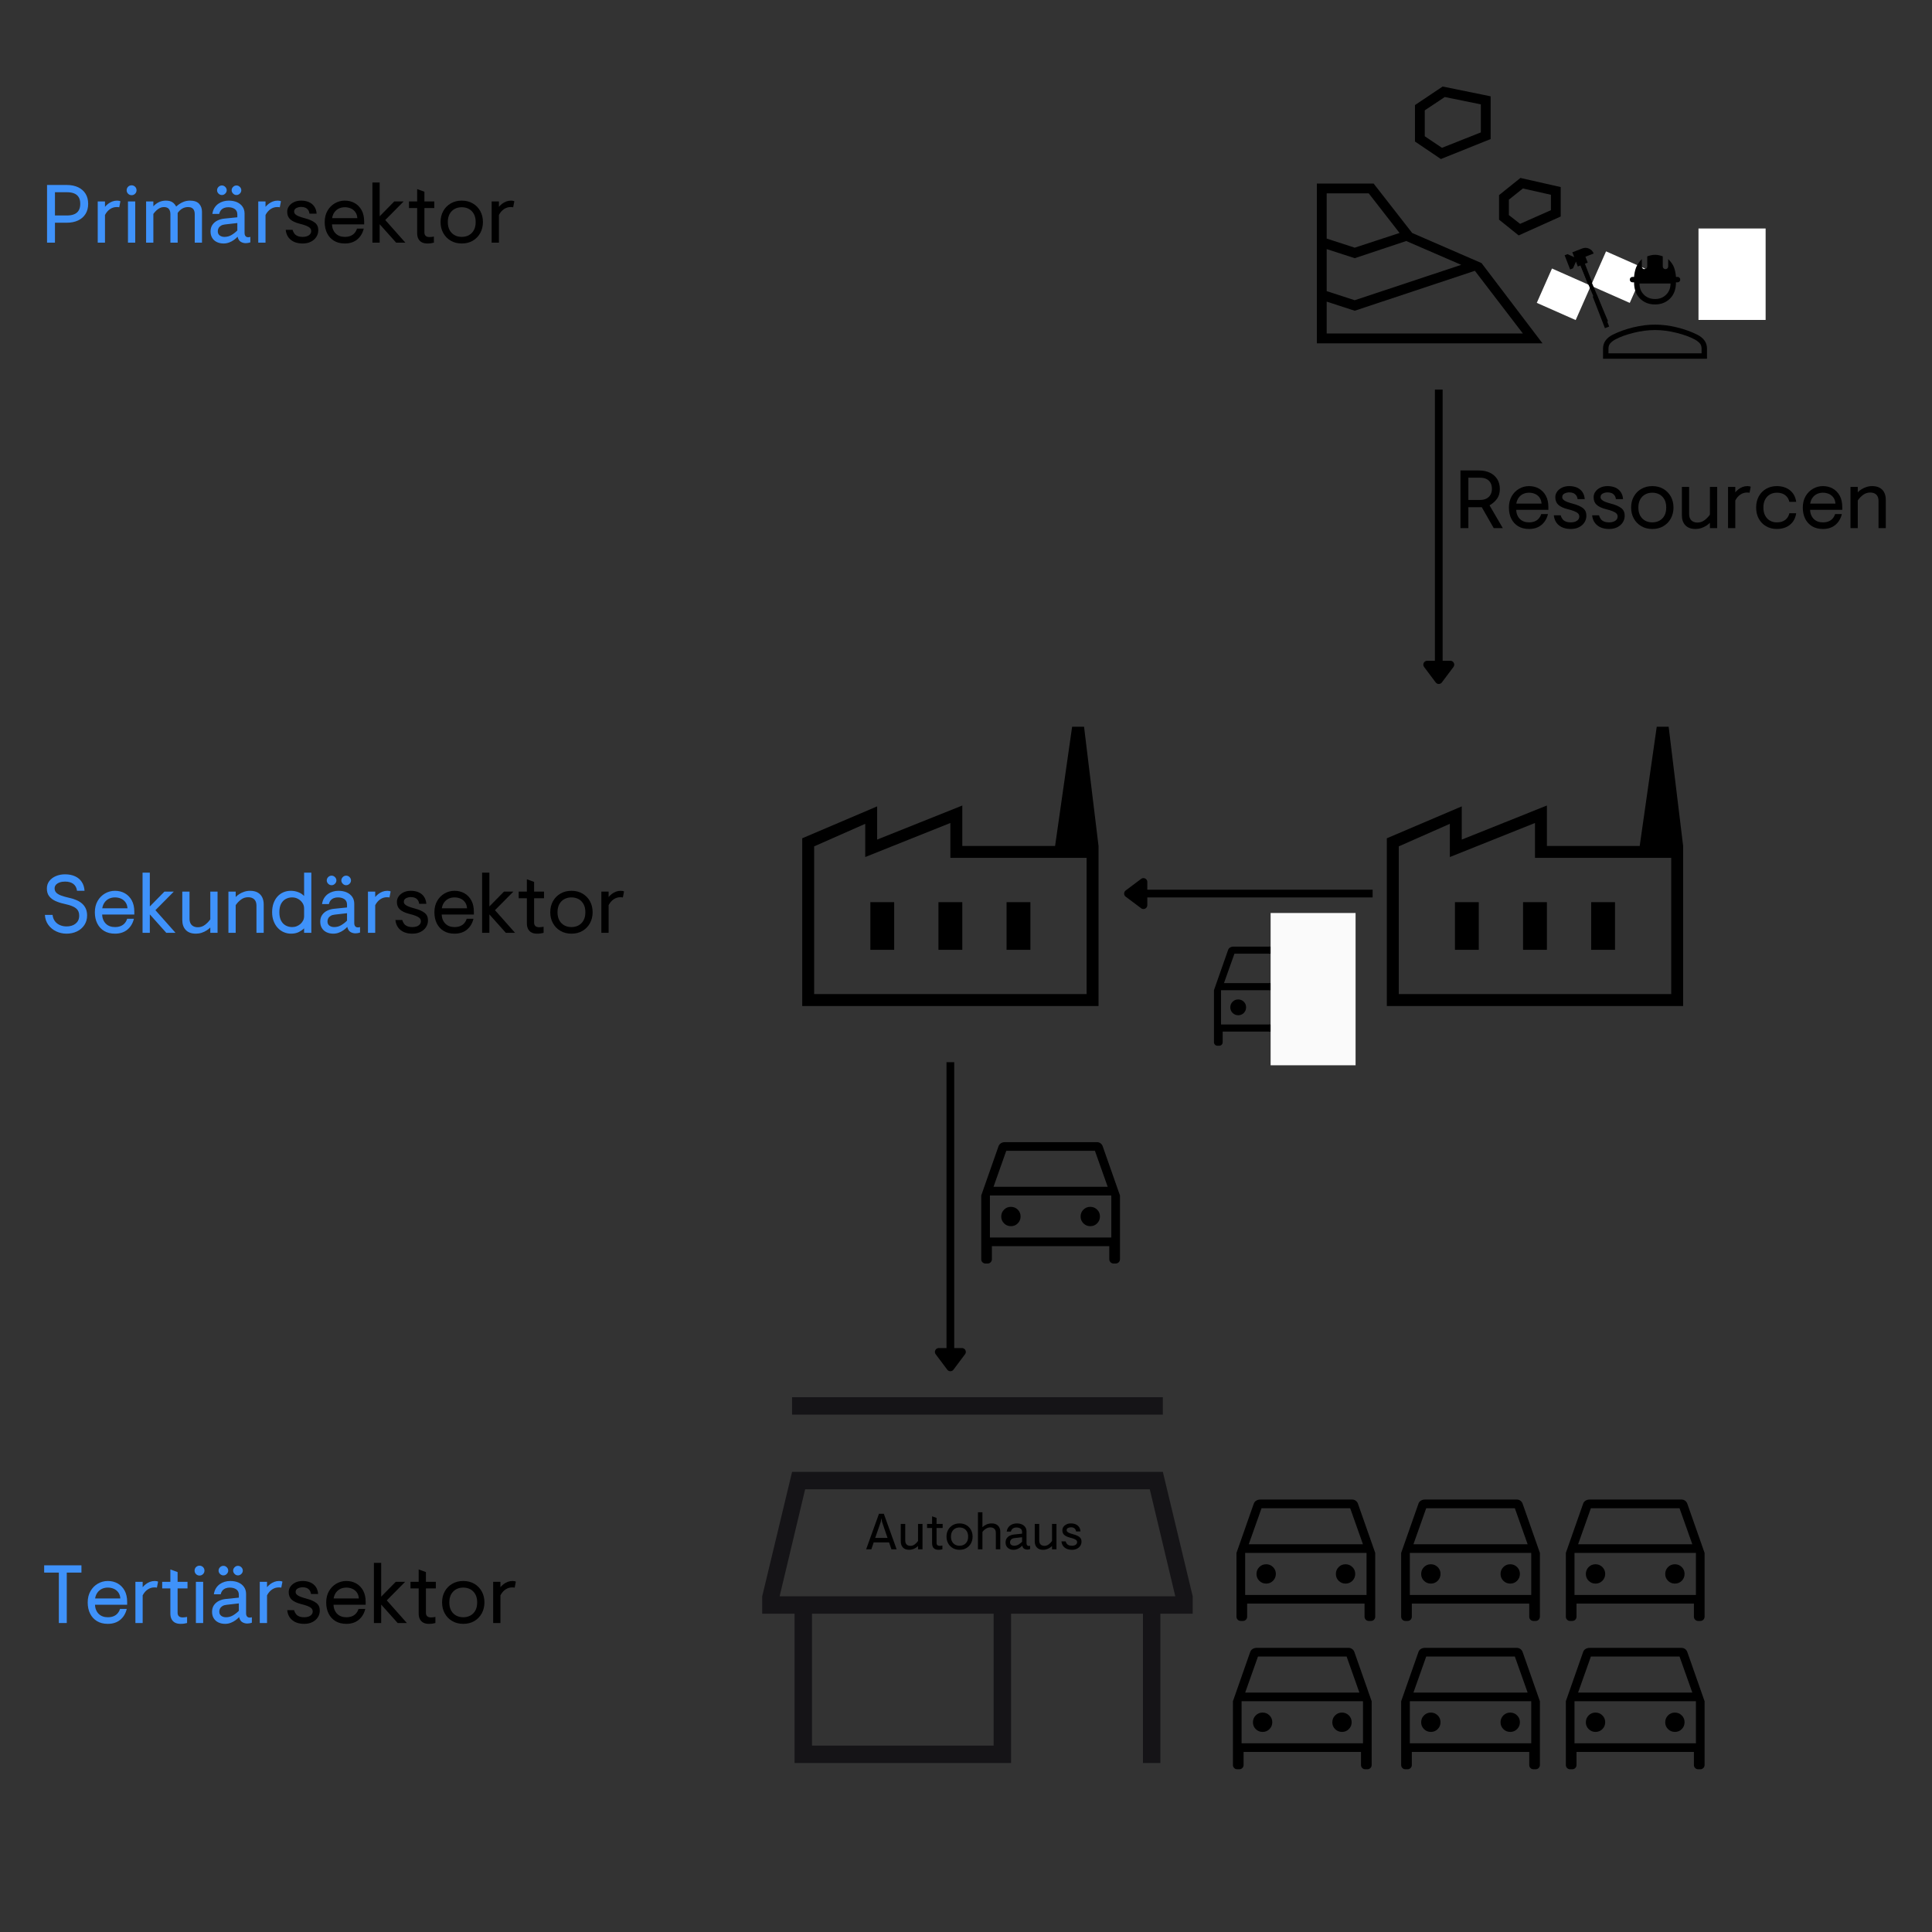 <svg xmlns="http://www.w3.org/2000/svg" xmlns:xlink="http://www.w3.org/1999/xlink" width="500" zoomAndPan="magnify" viewBox="0 0 375 375" height="500" preserveAspectRatio="xMidYMid meet" version="1.0"><rect x="0" y="0" width="375" height="375" fill="#333333" stroke="none"/><defs><g/><clipPath id="c0bc6869aa"><path d="M 246.625 177.207 L 263.117 177.207 L 263.117 206.77 L 246.625 206.77 Z M 246.625 177.207 " clip-rule="nonzero"/></clipPath><clipPath id="c676e77bee"><path d="M 300 48 L 317 48 L 317 64 L 300 64 Z M 300 48 " clip-rule="nonzero"/></clipPath><clipPath id="6b47ebe896"><path d="M 303.668 42.223 L 322.188 50.41 L 314 68.934 L 295.477 60.742 Z M 303.668 42.223 " clip-rule="nonzero"/></clipPath><clipPath id="71a2db4fab"><path d="M 303.668 42.223 L 322.188 50.41 L 314 68.934 L 295.477 60.742 Z M 303.668 42.223 " clip-rule="nonzero"/></clipPath><clipPath id="43a6af4003"><path d="M 298 52 L 309 52 L 309 63 L 298 63 Z M 298 52 " clip-rule="nonzero"/></clipPath><clipPath id="90672eda6b"><path d="M 301.238 52.117 L 308.785 55.457 L 305.84 62.125 L 298.289 58.785 Z M 301.238 52.117 " clip-rule="nonzero"/></clipPath><clipPath id="66a0735c2e"><path d="M 308 48 L 320 48 L 320 59 L 308 59 Z M 308 48 " clip-rule="nonzero"/></clipPath><clipPath id="f0b878a570"><path d="M 311.734 48.789 L 319.285 52.125 L 316.336 58.793 L 308.785 55.457 Z M 311.734 48.789 " clip-rule="nonzero"/></clipPath><clipPath id="7934dc4128"><path d="M 329.676 44.355 L 342.707 44.355 L 342.707 62.102 L 329.676 62.102 Z M 329.676 44.355 " clip-rule="nonzero"/></clipPath></defs><path fill="#000000" d="M 242.07 311.262 L 242.07 313.785 C 242.07 314.023 241.992 314.223 241.828 314.387 C 241.668 314.547 241.469 314.625 241.23 314.625 L 240.844 314.625 C 240.605 314.625 240.402 314.547 240.242 314.387 C 240.082 314.223 240 314.023 240 313.785 L 240 301.422 L 243.34 291.906 C 243.422 291.637 243.582 291.43 243.816 291.285 C 244.051 291.137 244.309 291.062 244.598 291.062 L 262.465 291.062 C 262.719 291.062 262.949 291.141 263.156 291.293 C 263.367 291.449 263.508 291.652 263.59 291.906 L 266.93 301.422 L 266.93 313.785 C 266.93 314.023 266.848 314.223 266.688 314.387 C 266.527 314.547 266.328 314.625 266.09 314.625 L 265.699 314.625 C 265.461 314.625 265.262 314.547 265.102 314.387 C 264.938 314.223 264.859 314.023 264.859 313.785 L 264.859 311.262 Z M 242.383 299.738 L 264.547 299.738 L 262.07 292.746 L 244.863 292.746 Z M 241.684 301.422 L 241.684 309.578 Z M 245.77 307.375 C 246.293 307.375 246.734 307.191 247.098 306.828 C 247.457 306.461 247.641 306.016 247.641 305.492 C 247.641 304.969 247.457 304.527 247.09 304.164 C 246.723 303.801 246.277 303.621 245.754 303.621 C 245.23 303.621 244.789 303.805 244.426 304.172 C 244.066 304.539 243.883 304.984 243.883 305.508 C 243.883 306.031 244.066 306.473 244.434 306.836 C 244.801 307.195 245.246 307.375 245.77 307.375 Z M 261.176 307.375 C 261.699 307.375 262.141 307.191 262.504 306.828 C 262.867 306.461 263.047 306.016 263.047 305.492 C 263.047 304.969 262.863 304.527 262.496 304.164 C 262.129 303.801 261.684 303.621 261.16 303.621 C 260.637 303.621 260.195 303.805 259.832 304.172 C 259.473 304.539 259.293 304.984 259.293 305.508 C 259.293 306.031 259.477 306.473 259.84 306.836 C 260.207 307.195 260.652 307.375 261.176 307.375 Z M 241.684 309.578 L 265.246 309.578 L 265.246 301.422 L 241.684 301.422 Z M 241.684 309.578 " fill-opacity="1" fill-rule="nonzero"/><path fill="#000000" d="M 274.035 311.262 L 274.035 313.785 C 274.035 314.023 273.957 314.223 273.793 314.387 C 273.633 314.547 273.434 314.625 273.195 314.625 L 272.805 314.625 C 272.566 314.625 272.367 314.547 272.207 314.387 C 272.047 314.223 271.965 314.023 271.965 313.785 L 271.965 301.422 L 275.305 291.906 C 275.387 291.637 275.543 291.43 275.777 291.285 C 276.012 291.137 276.273 291.062 276.559 291.062 L 294.426 291.062 C 294.684 291.062 294.914 291.141 295.121 291.293 C 295.328 291.449 295.473 291.652 295.555 291.906 L 298.895 301.422 L 298.895 313.785 C 298.895 314.023 298.812 314.223 298.652 314.387 C 298.492 314.547 298.289 314.625 298.051 314.625 L 297.664 314.625 C 297.426 314.625 297.227 314.547 297.062 314.387 C 296.902 314.223 296.824 314.023 296.824 313.785 L 296.824 311.262 Z M 274.348 299.738 L 296.512 299.738 L 294.031 292.746 L 276.824 292.746 Z M 273.648 301.422 L 273.648 309.578 Z M 277.734 307.375 C 278.258 307.375 278.699 307.191 279.062 306.828 C 279.422 306.461 279.602 306.016 279.602 305.492 C 279.602 304.969 279.418 304.527 279.055 304.164 C 278.688 303.801 278.242 303.621 277.719 303.621 C 277.195 303.621 276.754 303.805 276.391 304.172 C 276.027 304.539 275.848 304.984 275.848 305.508 C 275.848 306.031 276.031 306.473 276.398 306.836 C 276.766 307.195 277.211 307.375 277.734 307.375 Z M 293.141 307.375 C 293.664 307.375 294.105 307.191 294.469 306.828 C 294.828 306.461 295.012 306.016 295.012 305.492 C 295.012 304.969 294.828 304.527 294.461 304.164 C 294.094 303.801 293.648 303.621 293.125 303.621 C 292.602 303.621 292.16 303.805 291.797 304.172 C 291.438 304.539 291.254 304.984 291.254 305.508 C 291.254 306.031 291.438 306.473 291.805 306.836 C 292.172 307.195 292.617 307.375 293.141 307.375 Z M 273.648 309.578 L 297.211 309.578 L 297.211 301.422 L 273.648 301.422 Z M 273.648 309.578 " fill-opacity="1" fill-rule="nonzero"/><path fill="#000000" d="M 306 311.262 L 306 313.785 C 306 314.023 305.918 314.223 305.758 314.387 C 305.598 314.547 305.395 314.625 305.156 314.625 L 304.77 314.625 C 304.531 314.625 304.332 314.547 304.172 314.387 C 304.008 314.223 303.93 314.023 303.93 313.785 L 303.93 301.422 L 307.27 291.906 C 307.352 291.637 307.508 291.43 307.742 291.285 C 307.977 291.137 308.238 291.062 308.523 291.062 L 326.391 291.062 C 326.645 291.062 326.879 291.141 327.086 291.293 C 327.293 291.449 327.438 291.652 327.52 291.906 L 330.859 301.422 L 330.859 313.785 C 330.859 314.023 330.777 314.223 330.617 314.387 C 330.453 314.547 330.254 314.625 330.016 314.625 L 329.629 314.625 C 329.391 314.625 329.191 314.547 329.027 314.387 C 328.867 314.223 328.785 314.023 328.785 313.785 L 328.785 311.262 Z M 306.309 299.738 L 328.477 299.738 L 325.996 292.746 L 308.789 292.746 Z M 305.609 301.422 L 305.609 309.578 Z M 309.695 307.375 C 310.219 307.375 310.664 307.191 311.023 306.828 C 311.387 306.461 311.566 306.016 311.566 305.492 C 311.566 304.969 311.383 304.527 311.016 304.164 C 310.652 303.801 310.207 303.621 309.684 303.621 C 309.16 303.621 308.715 303.805 308.355 304.172 C 307.992 304.539 307.812 304.984 307.812 305.508 C 307.812 306.031 307.996 306.473 308.363 306.836 C 308.727 307.195 309.172 307.375 309.695 307.375 Z M 325.105 307.375 C 325.629 307.375 326.07 307.191 326.434 306.828 C 326.793 306.461 326.973 306.016 326.973 305.492 C 326.973 304.969 326.789 304.527 326.426 304.164 C 326.059 303.801 325.613 303.621 325.09 303.621 C 324.566 303.621 324.121 303.805 323.762 304.172 C 323.398 304.539 323.219 304.984 323.219 305.508 C 323.219 306.031 323.402 306.473 323.77 306.836 C 324.137 307.195 324.582 307.375 325.105 307.375 Z M 305.609 309.578 L 329.176 309.578 L 329.176 301.422 L 305.609 301.422 Z M 305.609 309.578 " fill-opacity="1" fill-rule="nonzero"/><path fill="#000000" d="M 241.379 340.051 L 241.379 342.574 C 241.379 342.812 241.301 343.012 241.141 343.172 C 240.977 343.336 240.777 343.414 240.539 343.414 L 240.152 343.414 C 239.914 343.414 239.711 343.336 239.551 343.172 C 239.391 343.012 239.309 342.812 239.309 342.574 L 239.309 330.211 L 242.648 320.691 C 242.73 320.426 242.891 320.219 243.125 320.07 C 243.359 319.926 243.617 319.852 243.906 319.852 L 261.773 319.852 C 262.027 319.852 262.258 319.93 262.465 320.082 C 262.676 320.238 262.816 320.441 262.898 320.691 L 266.238 330.211 L 266.238 342.574 C 266.238 342.812 266.16 343.012 265.996 343.172 C 265.836 343.336 265.637 343.414 265.398 343.414 L 265.008 343.414 C 264.77 343.414 264.57 343.336 264.41 343.172 C 264.25 343.012 264.168 342.812 264.168 342.574 L 264.168 340.051 Z M 241.691 328.527 L 263.855 328.527 L 261.379 321.535 L 244.172 321.535 Z M 240.992 330.211 L 240.992 338.367 Z M 245.078 336.164 C 245.602 336.164 246.043 335.98 246.406 335.613 C 246.766 335.25 246.949 334.805 246.949 334.281 C 246.949 333.758 246.766 333.312 246.398 332.953 C 246.031 332.59 245.586 332.41 245.062 332.41 C 244.539 332.41 244.098 332.594 243.734 332.961 C 243.375 333.328 243.195 333.77 243.195 334.297 C 243.195 334.82 243.375 335.262 243.742 335.621 C 244.109 335.984 244.555 336.164 245.078 336.164 Z M 260.484 336.164 C 261.008 336.164 261.453 335.98 261.812 335.613 C 262.176 335.25 262.355 334.805 262.355 334.281 C 262.355 333.758 262.172 333.312 261.805 332.953 C 261.438 332.59 260.992 332.41 260.469 332.41 C 259.945 332.41 259.504 332.594 259.145 332.961 C 258.781 333.328 258.602 333.77 258.602 334.297 C 258.602 334.82 258.785 335.262 259.148 335.621 C 259.516 335.984 259.961 336.164 260.484 336.164 Z M 240.992 338.367 L 264.555 338.367 L 264.555 330.211 L 240.992 330.211 Z M 240.992 338.367 " fill-opacity="1" fill-rule="nonzero"/><path fill="#000000" d="M 274.035 340.051 L 274.035 342.574 C 274.035 342.812 273.957 343.012 273.793 343.172 C 273.633 343.336 273.434 343.414 273.195 343.414 L 272.805 343.414 C 272.566 343.414 272.367 343.336 272.207 343.172 C 272.047 343.012 271.965 342.812 271.965 342.574 L 271.965 330.211 L 275.305 320.691 C 275.387 320.426 275.543 320.219 275.777 320.07 C 276.012 319.926 276.273 319.852 276.559 319.852 L 294.426 319.852 C 294.684 319.852 294.914 319.93 295.121 320.082 C 295.328 320.238 295.473 320.441 295.555 320.691 L 298.895 330.211 L 298.895 342.574 C 298.895 342.812 298.812 343.012 298.652 343.172 C 298.492 343.336 298.289 343.414 298.051 343.414 L 297.664 343.414 C 297.426 343.414 297.227 343.336 297.062 343.172 C 296.902 343.012 296.824 342.812 296.824 342.574 L 296.824 340.051 Z M 274.348 328.527 L 296.512 328.527 L 294.031 321.535 L 276.824 321.535 Z M 273.648 330.211 L 273.648 338.367 Z M 277.734 336.164 C 278.258 336.164 278.699 335.98 279.062 335.613 C 279.422 335.25 279.602 334.805 279.602 334.281 C 279.602 333.758 279.418 333.312 279.055 332.953 C 278.688 332.59 278.242 332.41 277.719 332.41 C 277.195 332.41 276.754 332.594 276.391 332.961 C 276.027 333.328 275.848 333.77 275.848 334.297 C 275.848 334.82 276.031 335.262 276.398 335.621 C 276.766 335.984 277.211 336.164 277.734 336.164 Z M 293.141 336.164 C 293.664 336.164 294.105 335.98 294.469 335.613 C 294.828 335.25 295.012 334.805 295.012 334.281 C 295.012 333.758 294.828 333.312 294.461 332.953 C 294.094 332.59 293.648 332.41 293.125 332.41 C 292.602 332.41 292.16 332.594 291.797 332.961 C 291.438 333.328 291.254 333.77 291.254 334.297 C 291.254 334.82 291.438 335.262 291.805 335.621 C 292.172 335.984 292.617 336.164 293.141 336.164 Z M 273.648 338.367 L 297.211 338.367 L 297.211 330.211 L 273.648 330.211 Z M 273.648 338.367 " fill-opacity="1" fill-rule="nonzero"/><path fill="#000000" d="M 306 340.051 L 306 342.574 C 306 342.812 305.918 343.012 305.758 343.172 C 305.598 343.336 305.395 343.414 305.156 343.414 L 304.77 343.414 C 304.531 343.414 304.332 343.336 304.172 343.172 C 304.008 343.012 303.93 342.812 303.93 342.574 L 303.93 330.211 L 307.27 320.691 C 307.352 320.426 307.508 320.219 307.742 320.07 C 307.977 319.926 308.238 319.852 308.523 319.852 L 326.391 319.852 C 326.645 319.852 326.879 319.93 327.086 320.082 C 327.293 320.238 327.438 320.441 327.52 320.691 L 330.859 330.211 L 330.859 342.574 C 330.859 342.812 330.777 343.012 330.617 343.172 C 330.453 343.336 330.254 343.414 330.016 343.414 L 329.629 343.414 C 329.391 343.414 329.191 343.336 329.027 343.172 C 328.867 343.012 328.785 342.812 328.785 342.574 L 328.785 340.051 Z M 306.309 328.527 L 328.477 328.527 L 325.996 321.535 L 308.789 321.535 Z M 305.609 330.211 L 305.609 338.367 Z M 309.695 336.164 C 310.219 336.164 310.664 335.98 311.023 335.613 C 311.387 335.25 311.566 334.805 311.566 334.281 C 311.566 333.758 311.383 333.312 311.016 332.953 C 310.652 332.59 310.207 332.41 309.684 332.41 C 309.16 332.41 308.715 332.594 308.355 332.961 C 307.992 333.328 307.812 333.77 307.812 334.297 C 307.812 334.82 307.996 335.262 308.363 335.621 C 308.727 335.984 309.172 336.164 309.695 336.164 Z M 325.105 336.164 C 325.629 336.164 326.07 335.98 326.434 335.613 C 326.793 335.25 326.973 334.805 326.973 334.281 C 326.973 333.758 326.789 333.312 326.426 332.953 C 326.059 332.59 325.613 332.41 325.09 332.41 C 324.566 332.41 324.121 332.594 323.762 332.961 C 323.398 333.328 323.219 333.77 323.219 334.297 C 323.219 334.82 323.402 335.262 323.77 335.621 C 324.137 335.984 324.582 336.164 325.105 336.164 Z M 305.609 338.367 L 329.176 338.367 L 329.176 330.211 L 305.609 330.211 Z M 305.609 338.367 " fill-opacity="1" fill-rule="nonzero"/><path fill="#151417" d="M 153.742 274.582 L 153.742 271.199 L 225.707 271.199 L 225.707 274.582 Z M 154.223 342.203 L 154.223 313.223 L 147.945 313.223 L 147.945 309.84 L 153.742 285.691 L 225.707 285.691 L 231.504 309.84 L 231.504 313.223 L 225.227 313.223 L 225.227 342.203 L 221.844 342.203 L 221.844 313.223 L 196.246 313.223 L 196.246 342.203 Z M 157.605 338.82 L 192.863 338.82 L 192.863 313.223 L 157.605 313.223 Z M 151.324 309.84 L 228.125 309.84 Z M 151.324 309.84 L 228.125 309.84 L 223.172 289.07 L 156.277 289.07 Z M 151.324 309.84 " fill-opacity="1" fill-rule="nonzero"/><path fill="#000000" d="M 155.711 195.266 L 155.711 162.711 L 170.254 156.516 L 170.254 162.961 L 186.781 156.348 L 186.781 164.199 L 213.223 164.199 L 213.223 195.266 Z M 158.027 192.953 L 210.91 192.953 L 210.91 166.512 L 184.469 166.512 L 184.469 159.738 L 167.941 166.348 L 167.941 159.902 L 158.027 164.281 Z M 182.152 184.359 L 186.781 184.359 L 186.781 175.105 L 182.152 175.105 Z M 168.934 184.359 L 173.559 184.359 L 173.559 175.105 L 168.934 175.105 Z M 195.375 184.359 L 200 184.359 L 200 175.105 L 195.375 175.105 Z M 213.223 164.199 L 204.793 164.199 L 208.098 141.062 L 210.414 141.062 Z M 158.027 192.953 L 210.91 192.953 Z M 158.027 192.953 " fill-opacity="1" fill-rule="nonzero"/><path fill="#000000" d="M 255.602 66.641 L 299.398 66.641 L 287.566 51.066 L 274.102 45.219 L 266.621 35.629 L 255.602 35.629 Z M 257.508 64.734 L 257.508 58.547 L 262.949 60.316 L 286.273 52.562 L 295.59 64.734 Z M 262.949 58.273 L 257.508 56.508 L 257.508 48.348 L 262.949 50.113 L 272.945 46.781 L 283.621 51.406 Z M 294.773 45.695 L 302.934 42.02 L 302.934 36.309 L 295.113 34.539 L 290.965 37.871 L 290.965 42.633 Z M 262.949 48.074 L 257.508 46.305 L 257.508 37.531 L 265.668 37.531 L 271.652 45.219 Z M 295.047 43.449 L 292.871 41.75 L 292.871 38.758 L 295.59 36.582 L 301.031 37.805 L 301.031 40.797 Z M 279.676 30.867 L 289.332 26.992 L 289.332 18.695 L 280.016 16.793 L 274.645 20.395 L 274.645 27.469 Z M 279.883 28.691 L 276.547 26.449 L 276.547 21.414 L 280.426 18.832 L 287.43 20.258 L 287.43 25.699 Z M 279.883 28.691 " fill-opacity="1" fill-rule="nonzero"/><path fill="#000000" d="M 269.184 195.266 L 269.184 162.711 L 283.727 156.516 L 283.727 162.961 L 300.254 156.348 L 300.254 164.199 L 326.695 164.199 L 326.695 195.266 Z M 271.5 192.953 L 324.383 192.953 L 324.383 166.512 L 297.941 166.512 L 297.941 159.738 L 281.414 166.348 L 281.414 159.902 L 271.5 164.281 Z M 295.625 184.359 L 300.254 184.359 L 300.254 175.105 L 295.625 175.105 Z M 282.406 184.359 L 287.031 184.359 L 287.031 175.105 L 282.406 175.105 Z M 308.848 184.359 L 313.473 184.359 L 313.473 175.105 L 308.848 175.105 Z M 326.695 164.199 L 318.266 164.199 L 321.57 141.062 L 323.887 141.062 Z M 271.5 192.953 L 324.383 192.953 Z M 271.5 192.953 " fill-opacity="1" fill-rule="nonzero"/><path stroke-linecap="butt" transform="matrix(0, 0.75, -0.75, 0, 280.016, 75.62)" fill="none" stroke-linejoin="miter" d="M 0.001 1 L 70.683 1 " stroke="#000000" stroke-width="2" stroke-opacity="1" stroke-miterlimit="4"/><path stroke-linecap="round" transform="matrix(0, 0.75, -0.75, 0, 280.016, 75.62)" fill-opacity="1" fill="#000000" fill-rule="nonzero" stroke-linejoin="round" d="M 71.183 -2 L 75.183 1 L 71.183 4 Z M 71.183 -2 " stroke="#000000" stroke-width="2" stroke-opacity="1" stroke-miterlimit="4"/><path stroke-linecap="butt" transform="matrix(0.75, -0, 0, 0.75, 218.191, 172.692)" fill="none" stroke-linejoin="miter" d="M 5.501 0.999 L 64.313 0.999 " stroke="#000000" stroke-width="2" stroke-opacity="1" stroke-miterlimit="4"/><path stroke-linecap="round" transform="matrix(0.75, -0, 0, 0.75, 218.191, 172.692)" fill-opacity="1" fill="#000000" fill-rule="nonzero" stroke-linejoin="round" d="M 5.001 -2.001 L 1.001 0.999 L 5.001 3.999 Z M 5.001 -2.001 " stroke="#000000" stroke-width="2" stroke-opacity="1" stroke-miterlimit="4"/><path stroke-linecap="butt" transform="matrix(0, -0.75, 0.75, 0, 183.713, 266.155)" fill="none" stroke-linejoin="miter" d="M 5.498 1.002 L 79.977 1.002 " stroke="#000000" stroke-width="2" stroke-opacity="1" stroke-miterlimit="4"/><path stroke-linecap="round" transform="matrix(0, -0.75, 0.75, 0, 183.713, 266.155)" fill-opacity="1" fill="#000000" fill-rule="nonzero" stroke-linejoin="round" d="M 4.998 -1.998 L 0.998 1.002 L 4.998 4.002 Z M 4.998 -1.998 " stroke="#000000" stroke-width="2" stroke-opacity="1" stroke-miterlimit="4"/><path fill="#000000" d="M 237.32 200.227 L 237.32 202.289 C 237.32 202.484 237.258 202.648 237.125 202.777 C 236.992 202.91 236.828 202.977 236.637 202.977 L 236.316 202.977 C 236.125 202.977 235.961 202.91 235.828 202.777 C 235.695 202.648 235.629 202.484 235.629 202.289 L 235.629 192.195 L 238.359 184.426 C 238.426 184.207 238.555 184.039 238.746 183.918 C 238.938 183.801 239.148 183.738 239.383 183.738 L 253.969 183.738 C 254.176 183.738 254.367 183.801 254.535 183.93 C 254.703 184.055 254.824 184.219 254.887 184.426 L 257.613 192.195 L 257.613 202.289 C 257.613 202.484 257.551 202.648 257.418 202.777 C 257.285 202.91 257.121 202.977 256.93 202.977 L 256.609 202.977 C 256.418 202.977 256.254 202.91 256.121 202.777 C 255.988 202.648 255.926 202.484 255.926 202.289 L 255.926 200.227 Z M 237.574 190.82 L 255.672 190.82 L 253.645 185.113 L 239.602 185.113 Z M 237.004 192.195 L 237.004 198.855 Z M 240.34 197.059 C 240.77 197.059 241.129 196.906 241.426 196.609 C 241.719 196.309 241.867 195.945 241.867 195.52 C 241.867 195.09 241.719 194.73 241.418 194.434 C 241.117 194.141 240.754 193.992 240.328 193.992 C 239.902 193.992 239.539 194.141 239.246 194.441 C 238.949 194.738 238.801 195.102 238.801 195.531 C 238.801 195.957 238.953 196.32 239.25 196.613 C 239.551 196.91 239.914 197.059 240.34 197.059 Z M 252.918 197.059 C 253.344 197.059 253.707 196.906 254 196.609 C 254.297 196.309 254.445 195.945 254.445 195.52 C 254.445 195.09 254.293 194.73 253.996 194.434 C 253.695 194.141 253.332 193.992 252.906 193.992 C 252.477 193.992 252.117 194.141 251.82 194.441 C 251.527 194.738 251.379 195.102 251.379 195.531 C 251.379 195.957 251.527 196.32 251.828 196.613 C 252.129 196.91 252.492 197.059 252.918 197.059 Z M 237.004 198.855 L 256.242 198.855 L 256.242 192.195 L 237.004 192.195 Z M 237.004 198.855 " fill-opacity="1" fill-rule="nonzero"/><g clip-path="url(#c0bc6869aa)"><path fill="#fafafa" d="M 246.625 177.207 L 263.117 177.207 L 263.117 206.777 L 246.625 206.777 Z M 246.625 177.207 " fill-opacity="1" fill-rule="nonzero"/></g><path fill="#000000" d="M 192.527 241.883 L 192.527 244.406 C 192.527 244.645 192.445 244.848 192.285 245.008 C 192.125 245.168 191.926 245.25 191.688 245.25 L 191.297 245.25 C 191.059 245.25 190.859 245.168 190.699 245.008 C 190.535 244.848 190.457 244.645 190.457 244.406 L 190.457 232.043 L 193.797 222.527 C 193.879 222.262 194.035 222.055 194.27 221.906 C 194.504 221.758 194.766 221.688 195.051 221.688 L 212.918 221.688 C 213.172 221.688 213.406 221.762 213.613 221.918 C 213.82 222.07 213.965 222.273 214.047 222.527 L 217.387 232.043 L 217.387 244.406 C 217.387 244.645 217.305 244.848 217.145 245.008 C 216.98 245.168 216.781 245.25 216.543 245.25 L 216.156 245.25 C 215.918 245.25 215.719 245.168 215.555 245.008 C 215.395 244.848 215.312 244.645 215.312 244.406 L 215.312 241.883 Z M 192.84 230.359 L 215.004 230.359 L 212.523 223.371 L 195.316 223.371 Z M 192.141 232.043 L 192.141 240.199 Z M 196.223 238 C 196.75 238 197.191 237.816 197.551 237.449 C 197.914 237.082 198.094 236.637 198.094 236.113 C 198.094 235.59 197.91 235.148 197.543 234.785 C 197.18 234.426 196.734 234.246 196.211 234.246 C 195.688 234.246 195.242 234.43 194.883 234.793 C 194.52 235.16 194.34 235.605 194.34 236.129 C 194.34 236.652 194.523 237.094 194.891 237.457 C 195.258 237.82 195.699 238 196.223 238 Z M 211.633 238 C 212.156 238 212.598 237.816 212.961 237.449 C 213.32 237.082 213.5 236.637 213.5 236.113 C 213.5 235.59 213.316 235.148 212.953 234.785 C 212.586 234.426 212.141 234.246 211.617 234.246 C 211.094 234.246 210.648 234.43 210.289 234.793 C 209.926 235.16 209.746 235.605 209.746 236.129 C 209.746 236.652 209.93 237.094 210.297 237.457 C 210.664 237.82 211.109 238 211.633 238 Z M 192.141 240.199 L 215.703 240.199 L 215.703 232.043 L 192.141 232.043 Z M 192.141 240.199 " fill-opacity="1" fill-rule="nonzero"/><g clip-path="url(#c676e77bee)"><g clip-path="url(#6b47ebe896)"><g clip-path="url(#71a2db4fab)"><path fill="#000000" d="M 311.516 63.699 L 309.137 57.551 L 309.965 57.23 L 312.34 63.379 Z M 300.867 58.992 L 300.547 58.164 L 308.238 55.188 L 306.801 51.516 L 306.25 51.727 L 305.898 50.77 L 305.312 52.09 L 304.762 52.305 L 303.695 49.547 L 304.246 49.332 L 305.566 49.918 L 305.184 48.973 L 307.113 48.227 C 307.336 48.141 307.555 48.098 307.773 48.105 C 307.992 48.109 308.211 48.16 308.426 48.258 C 308.641 48.352 308.824 48.48 308.977 48.637 C 309.129 48.797 309.246 48.984 309.332 49.207 L 307.734 49.824 L 308.18 50.98 L 307.629 51.195 L 309.066 54.871 L 311.988 53.738 C 311.926 53.5 311.91 53.273 311.941 53.066 C 311.973 52.859 312.039 52.641 312.141 52.414 C 312.398 51.828 312.824 51.418 313.41 51.191 C 314 50.965 314.586 50.98 315.172 51.238 C 315.289 51.289 315.395 51.348 315.5 51.406 C 315.602 51.469 315.691 51.547 315.773 51.641 L 313.621 52.473 L 314.367 54.402 L 316.52 53.57 C 316.523 53.695 316.508 53.816 316.473 53.93 C 316.438 54.043 316.395 54.156 316.344 54.273 C 316.086 54.859 315.664 55.266 315.074 55.492 C 314.488 55.719 313.898 55.703 313.312 55.445 C 313.082 55.344 312.887 55.227 312.727 55.094 C 312.562 54.961 312.426 54.785 312.309 54.566 Z M 300.867 58.992 " fill-opacity="1" fill-rule="nonzero"/></g></g></g><g clip-path="url(#43a6af4003)"><g clip-path="url(#90672eda6b)"><path fill="#ffffff" d="M 301.238 52.117 L 308.793 55.457 L 305.844 62.129 L 298.289 58.785 Z M 301.238 52.117 " fill-opacity="1" fill-rule="nonzero"/></g></g><g clip-path="url(#66a0735c2e)"><g clip-path="url(#f0b878a570)"><path fill="#ffffff" d="M 311.734 48.789 L 319.289 52.129 L 316.34 58.797 L 308.785 55.457 Z M 311.734 48.789 " fill-opacity="1" fill-rule="nonzero"/></g></g><path stroke-linecap="butt" transform="matrix(0.29, 0.692, -0.692, 0.29, 307.465, 51.259)" fill="none" stroke-linejoin="miter" d="M -0.002 0.501 L 16.012 0.5 " stroke="#000000" stroke-width="1" stroke-opacity="1" stroke-miterlimit="4"/><path fill="#000000" d="M 311.148 69.633 L 311.148 67.676 C 311.148 67.074 311.312 66.547 311.637 66.094 C 311.965 65.645 312.43 65.266 313.031 64.965 C 314.234 64.363 315.566 63.887 317.023 63.535 C 318.477 63.184 319.883 63.008 321.238 63.008 C 322.594 63.008 324 63.184 325.453 63.535 C 326.91 63.887 328.242 64.363 329.445 64.965 C 330.047 65.266 330.512 65.645 330.84 66.094 C 331.164 66.547 331.328 67.074 331.328 67.676 L 331.328 69.633 Z M 312.203 68.578 L 330.273 68.578 L 330.273 67.676 C 330.273 67.223 330.141 66.859 329.879 66.586 C 329.613 66.309 329.293 66.07 328.918 65.871 C 327.965 65.367 326.777 64.941 325.359 64.59 C 323.941 64.238 322.566 64.062 321.238 64.062 C 319.906 64.062 318.535 64.238 317.117 64.59 C 315.699 64.941 314.512 65.367 313.559 65.871 C 313.184 66.07 312.863 66.309 312.598 66.586 C 312.336 66.859 312.203 67.223 312.203 67.676 Z M 321.238 59.094 C 320.059 59.094 319.086 58.711 318.32 57.945 C 317.555 57.18 317.172 56.133 317.172 54.801 L 316.871 54.801 C 316.719 54.801 316.594 54.75 316.496 54.652 C 316.395 54.551 316.344 54.426 316.344 54.273 C 316.344 54.125 316.395 53.996 316.496 53.898 C 316.594 53.797 316.719 53.746 316.871 53.746 L 317.172 53.746 C 317.223 53.094 317.348 52.5 317.547 51.957 C 317.75 51.418 318.125 50.859 318.68 50.285 L 318.68 51.715 C 318.68 51.863 318.727 51.988 318.828 52.09 C 318.93 52.191 319.055 52.242 319.207 52.242 C 319.355 52.242 319.48 52.191 319.582 52.09 C 319.684 51.988 319.73 51.863 319.73 51.715 L 319.73 49.758 C 319.934 49.68 320.164 49.613 320.43 49.551 C 320.691 49.488 320.961 49.457 321.238 49.457 C 321.516 49.457 321.785 49.488 322.047 49.551 C 322.312 49.613 322.543 49.68 322.742 49.758 L 322.742 51.715 C 322.742 51.863 322.793 51.988 322.895 52.09 C 322.996 52.191 323.121 52.242 323.27 52.242 C 323.422 52.242 323.547 52.191 323.648 52.09 C 323.746 51.988 323.797 51.863 323.797 51.715 L 323.797 50.285 C 324.375 50.859 324.758 51.418 324.945 51.957 C 325.133 52.5 325.254 53.094 325.305 53.746 L 325.605 53.746 C 325.754 53.746 325.883 53.797 325.98 53.898 C 326.082 53.996 326.133 54.125 326.133 54.273 C 326.133 54.426 326.082 54.551 325.98 54.652 C 325.883 54.75 325.754 54.801 325.605 54.801 L 325.305 54.801 C 325.305 56.133 324.922 57.18 324.156 57.945 C 323.391 58.711 322.418 59.094 321.238 59.094 Z M 321.238 58.039 C 322.117 58.039 322.84 57.758 323.402 57.191 C 323.969 56.629 324.25 55.906 324.25 55.027 L 318.227 55.027 C 318.227 55.906 318.508 56.629 319.074 57.191 C 319.637 57.758 320.359 58.039 321.238 58.039 Z M 332.605 61.879 L 332.531 60.824 C 332.332 60.773 332.117 60.688 331.891 60.562 C 331.668 60.438 331.477 60.297 331.328 60.148 L 330.348 60.598 L 329.82 59.695 L 330.727 59.094 C 330.676 58.969 330.648 58.855 330.648 58.754 L 330.648 58.094 C 330.648 58.008 330.676 57.887 330.727 57.738 L 329.82 57.137 L 330.348 56.23 L 331.328 56.684 C 331.477 56.531 331.668 56.395 331.891 56.27 C 332.117 56.145 332.332 56.055 332.531 56.004 L 332.605 54.953 L 333.66 54.953 L 333.738 56.004 C 333.938 56.055 334.152 56.145 334.375 56.27 C 334.602 56.395 334.789 56.531 334.941 56.684 L 335.922 56.23 L 336.449 57.137 L 335.543 57.738 C 335.594 57.887 335.617 58.008 335.617 58.094 L 335.617 58.754 C 335.617 58.855 335.594 58.969 335.543 59.094 L 336.449 59.695 L 335.922 60.598 L 334.941 60.148 C 334.789 60.297 334.602 60.438 334.375 60.562 C 334.152 60.688 333.938 60.773 333.738 60.824 L 333.66 61.879 Z M 333.133 59.848 C 333.535 59.848 333.875 59.707 334.152 59.434 C 334.426 59.156 334.566 58.816 334.566 58.414 C 334.566 58.012 334.426 57.676 334.152 57.398 C 333.875 57.121 333.535 56.984 333.133 56.984 C 332.734 56.984 332.395 57.121 332.117 57.398 C 331.844 57.676 331.703 58.012 331.703 58.414 C 331.703 58.816 331.844 59.156 332.117 59.434 C 332.395 59.707 332.734 59.848 333.133 59.848 Z M 336.297 53.52 L 336.223 52.469 C 335.922 52.418 335.594 52.297 335.242 52.109 C 334.891 51.922 334.613 51.688 334.414 51.414 L 333.438 51.863 L 332.91 50.961 L 333.812 50.359 C 333.762 50.207 333.723 50.047 333.699 49.871 C 333.676 49.695 333.66 49.531 333.66 49.379 C 333.66 49.23 333.676 49.066 333.699 48.891 C 333.723 48.715 333.762 48.551 333.812 48.402 L 332.91 47.801 L 333.438 46.895 L 334.414 47.348 C 334.613 47.07 334.891 46.84 335.242 46.652 C 335.594 46.461 335.922 46.344 336.223 46.293 L 336.297 45.238 L 337.352 45.238 L 337.426 46.293 C 337.727 46.344 338.055 46.461 338.406 46.652 C 338.758 46.84 339.031 47.07 339.234 47.348 L 340.211 46.895 L 340.738 47.801 L 339.836 48.402 C 339.887 48.551 339.922 48.715 339.949 48.891 C 339.973 49.066 339.984 49.23 339.984 49.379 C 339.984 49.531 339.973 49.695 339.949 49.871 C 339.922 50.047 339.887 50.207 339.836 50.359 L 340.738 50.961 L 340.211 51.863 L 339.234 51.414 C 339.031 51.688 338.758 51.922 338.406 52.109 C 338.055 52.297 337.727 52.418 337.426 52.469 L 337.352 53.52 Z M 336.824 51.488 C 337.426 51.488 337.93 51.289 338.328 50.887 C 338.73 50.484 338.934 49.98 338.934 49.379 C 338.934 48.777 338.73 48.277 338.328 47.875 C 337.93 47.473 337.426 47.273 336.824 47.273 C 336.223 47.273 335.719 47.473 335.316 47.875 C 334.918 48.277 334.715 48.777 334.715 49.379 C 334.715 49.98 334.918 50.484 335.316 50.887 C 335.719 51.289 336.223 51.488 336.824 51.488 Z M 321.238 68.578 Z M 321.238 68.578 " fill-opacity="1" fill-rule="nonzero"/><g clip-path="url(#7934dc4128)"><path fill="#ffffff" d="M 329.676 44.355 L 342.707 44.355 L 342.707 62.121 L 329.676 62.121 Z M 329.676 44.355 " fill-opacity="1" fill-rule="nonzero"/></g><g fill="#3f92fa" fill-opacity="1"><g transform="translate(7.999, 315.028)"><g><path d="M 3.422 0 L 3.422 -9.789 L 0.574 -9.789 L 0.574 -11.199 L 7.809 -11.199 L 7.809 -9.789 L 4.961 -9.789 L 4.961 0 Z M 3.422 0 "/></g></g></g><g fill="#3f92fa" fill-opacity="1"><g transform="translate(16.381, 315.028)"><g><path d="M 4.543 0.16 C 3.734 0.16 3.035 -0.012 2.457 -0.359 C 1.875 -0.707 1.426 -1.191 1.113 -1.816 C 0.797 -2.441 0.641 -3.168 0.641 -4 C 0.641 -4.832 0.82 -5.559 1.176 -6.184 C 1.531 -6.809 2.012 -7.293 2.609 -7.641 C 3.203 -7.984 3.852 -8.16 4.543 -8.16 C 5.258 -8.16 5.898 -8 6.465 -7.68 C 7.027 -7.359 7.477 -6.898 7.809 -6.297 C 8.137 -5.691 8.301 -4.961 8.301 -4.094 L 8.301 -3.551 L 2.062 -3.551 C 2.074 -3.168 2.145 -2.828 2.273 -2.527 C 2.398 -2.23 2.574 -1.973 2.793 -1.758 C 3.012 -1.547 3.27 -1.387 3.566 -1.281 C 3.867 -1.172 4.195 -1.121 4.559 -1.121 C 4.977 -1.121 5.344 -1.188 5.664 -1.32 C 5.984 -1.453 6.246 -1.641 6.453 -1.887 C 6.664 -2.133 6.816 -2.414 6.91 -2.734 L 8.223 -2.734 C 8.008 -1.852 7.59 -1.148 6.957 -0.625 C 6.328 -0.102 5.523 0.16 4.543 0.16 Z M 2.078 -4.766 L 6.977 -4.766 C 6.941 -5.238 6.812 -5.629 6.582 -5.941 C 6.355 -6.258 6.059 -6.492 5.703 -6.648 C 5.348 -6.801 4.961 -6.879 4.543 -6.879 C 4.129 -6.879 3.746 -6.797 3.398 -6.633 C 3.055 -6.465 2.766 -6.227 2.535 -5.91 C 2.305 -5.598 2.156 -5.215 2.078 -4.766 Z M 2.078 -4.766 "/></g></g></g><g fill="#3f92fa" fill-opacity="1"><g transform="translate(25.227, 315.028)"><g><path d="M 1.055 0 L 1.055 -8 L 2.465 -8 L 2.465 -6.957 C 2.645 -7.172 2.852 -7.371 3.086 -7.551 C 3.32 -7.73 3.586 -7.879 3.879 -7.992 C 4.172 -8.102 4.484 -8.16 4.816 -8.16 C 4.965 -8.16 5.09 -8.148 5.191 -8.125 C 5.293 -8.105 5.379 -8.074 5.457 -8.031 L 5.23 -6.863 C 5.168 -6.883 5.102 -6.898 5.031 -6.902 C 4.961 -6.91 4.859 -6.91 4.719 -6.91 C 4.27 -6.91 3.852 -6.781 3.457 -6.52 C 3.062 -6.258 2.73 -5.875 2.465 -5.375 L 2.465 0 Z M 1.055 0 "/></g></g></g><g fill="#3f92fa" fill-opacity="1"><g transform="translate(31.098, 315.028)"><g><path d="M 3.934 0.16 C 3.531 0.16 3.18 0.086 2.887 -0.062 C 2.594 -0.215 2.367 -0.441 2.207 -0.742 C 2.047 -1.047 1.969 -1.418 1.969 -1.855 L 1.969 -6.719 L 0.383 -6.719 L 0.383 -8 L 1.969 -8 L 1.969 -10.398 L 3.375 -9.887 L 3.375 -8 L 5.297 -8 L 5.297 -6.719 L 3.375 -6.719 L 3.375 -1.953 C 3.375 -1.781 3.41 -1.629 3.48 -1.496 C 3.547 -1.363 3.656 -1.262 3.809 -1.191 C 3.957 -1.121 4.145 -1.086 4.367 -1.086 C 4.547 -1.086 4.699 -1.098 4.824 -1.121 C 4.945 -1.141 5.078 -1.164 5.215 -1.184 L 5.215 0 C 5 0.055 4.805 0.094 4.625 0.121 C 4.441 0.148 4.211 0.16 3.934 0.16 Z M 3.934 0.16 "/></g></g></g><g fill="#3f92fa" fill-opacity="1"><g transform="translate(36.968, 315.028)"><g><path d="M 1.055 0 L 1.055 -8 L 2.465 -8 L 2.465 0 Z M 1.758 -9.215 C 1.492 -9.215 1.266 -9.309 1.078 -9.496 C 0.895 -9.68 0.801 -9.906 0.801 -10.176 C 0.801 -10.441 0.895 -10.668 1.078 -10.855 C 1.266 -11.039 1.492 -11.133 1.758 -11.133 C 2.027 -11.133 2.254 -11.039 2.441 -10.855 C 2.625 -10.668 2.719 -10.441 2.719 -10.176 C 2.719 -9.906 2.625 -9.68 2.441 -9.496 C 2.254 -9.309 2.027 -9.215 1.758 -9.215 Z M 1.758 -9.215 "/></g></g></g><g fill="#3f92fa" fill-opacity="1"><g transform="translate(40.488, 315.028)"><g><path d="M 3.215 0.16 C 2.715 0.16 2.273 0.066 1.887 -0.121 C 1.504 -0.305 1.207 -0.574 0.992 -0.93 C 0.777 -1.281 0.672 -1.691 0.672 -2.16 C 0.672 -2.684 0.797 -3.121 1.047 -3.48 C 1.297 -3.836 1.629 -4.113 2.039 -4.312 C 2.449 -4.508 2.895 -4.629 3.375 -4.672 L 5.871 -4.926 L 5.871 -5.473 C 5.871 -5.949 5.703 -6.305 5.367 -6.535 C 5.031 -6.766 4.605 -6.879 4.094 -6.879 C 3.816 -6.879 3.559 -6.832 3.32 -6.742 C 3.078 -6.652 2.875 -6.512 2.711 -6.328 C 2.547 -6.141 2.426 -5.891 2.352 -5.582 L 1.023 -5.582 C 1.086 -6.031 1.223 -6.418 1.422 -6.742 C 1.625 -7.066 1.875 -7.336 2.168 -7.543 C 2.461 -7.75 2.781 -7.906 3.129 -8.008 C 3.473 -8.109 3.828 -8.16 4.191 -8.16 C 4.82 -8.16 5.363 -8.055 5.824 -7.848 C 6.281 -7.641 6.641 -7.344 6.895 -6.969 C 7.152 -6.59 7.277 -6.145 7.277 -5.633 L 7.277 -1.887 C 7.277 -1.633 7.336 -1.43 7.453 -1.281 C 7.57 -1.129 7.75 -1.055 7.984 -1.055 C 8.047 -1.055 8.113 -1.062 8.184 -1.07 C 8.254 -1.082 8.324 -1.098 8.398 -1.121 L 8.398 -0.062 C 8.207 0 8.043 0.043 7.902 0.062 C 7.766 0.086 7.629 0.098 7.504 0.098 C 7.152 0.098 6.828 0.008 6.535 -0.168 C 6.242 -0.344 6.035 -0.672 5.918 -1.152 C 5.738 -0.949 5.508 -0.746 5.23 -0.543 C 4.953 -0.34 4.641 -0.172 4.297 -0.039 C 3.949 0.094 3.59 0.16 3.215 0.16 Z M 3.375 -1.121 C 3.867 -1.121 4.316 -1.238 4.727 -1.48 C 5.137 -1.719 5.52 -2.016 5.871 -2.367 L 5.871 -3.809 L 3.473 -3.535 C 3.164 -3.504 2.902 -3.422 2.695 -3.297 C 2.488 -3.168 2.332 -3.012 2.23 -2.824 C 2.129 -2.637 2.078 -2.438 2.078 -2.223 C 2.078 -1.852 2.203 -1.574 2.457 -1.391 C 2.707 -1.211 3.012 -1.121 3.375 -1.121 Z M 5.695 -9.246 C 5.449 -9.246 5.234 -9.34 5.047 -9.527 C 4.859 -9.715 4.766 -9.93 4.766 -10.176 C 4.766 -10.418 4.859 -10.637 5.047 -10.824 C 5.234 -11.008 5.449 -11.102 5.695 -11.102 C 5.949 -11.102 6.172 -11.008 6.359 -10.824 C 6.547 -10.637 6.641 -10.418 6.641 -10.176 C 6.641 -9.93 6.547 -9.715 6.359 -9.527 C 6.172 -9.34 5.949 -9.246 5.695 -9.246 Z M 2.879 -9.246 C 2.625 -9.246 2.402 -9.34 2.215 -9.527 C 2.027 -9.715 1.938 -9.93 1.938 -10.176 C 1.938 -10.418 2.027 -10.637 2.215 -10.824 C 2.402 -11.008 2.625 -11.102 2.879 -11.102 C 3.125 -11.102 3.34 -11.008 3.527 -10.824 C 3.715 -10.637 3.809 -10.418 3.809 -10.176 C 3.809 -9.93 3.715 -9.715 3.527 -9.527 C 3.34 -9.34 3.125 -9.246 2.879 -9.246 Z M 2.879 -9.246 "/></g></g></g><g fill="#3f92fa" fill-opacity="1"><g transform="translate(49.365, 315.028)"><g><path d="M 1.055 0 L 1.055 -8 L 2.465 -8 L 2.465 -6.957 C 2.645 -7.172 2.852 -7.371 3.086 -7.551 C 3.32 -7.73 3.586 -7.879 3.879 -7.992 C 4.172 -8.102 4.484 -8.16 4.816 -8.16 C 4.965 -8.16 5.09 -8.148 5.191 -8.125 C 5.293 -8.105 5.379 -8.074 5.457 -8.031 L 5.23 -6.863 C 5.168 -6.883 5.102 -6.898 5.031 -6.902 C 4.961 -6.91 4.859 -6.91 4.719 -6.91 C 4.27 -6.91 3.852 -6.781 3.457 -6.52 C 3.062 -6.258 2.73 -5.875 2.465 -5.375 L 2.465 0 Z M 1.055 0 "/></g></g></g><g fill="#000000" fill-opacity="1"><g transform="translate(55.238, 315.028)"><g><path d="M 3.809 0.16 C 2.859 0.16 2.094 -0.074 1.512 -0.543 C 0.93 -1.012 0.598 -1.664 0.512 -2.496 L 1.84 -2.496 C 1.914 -2.23 2.027 -1.992 2.176 -1.785 C 2.324 -1.574 2.531 -1.414 2.801 -1.297 C 3.066 -1.18 3.414 -1.121 3.84 -1.121 C 4.129 -1.121 4.395 -1.164 4.641 -1.246 C 4.883 -1.332 5.082 -1.461 5.23 -1.633 C 5.379 -1.801 5.457 -2.012 5.457 -2.254 C 5.457 -2.5 5.371 -2.703 5.207 -2.863 C 5.043 -3.023 4.789 -3.172 4.449 -3.305 C 4.105 -3.438 3.676 -3.566 3.152 -3.695 C 2.363 -3.898 1.773 -4.18 1.383 -4.535 C 0.996 -4.891 0.801 -5.379 0.801 -6 C 0.801 -6.395 0.914 -6.754 1.145 -7.078 C 1.375 -7.402 1.691 -7.664 2.094 -7.863 C 2.5 -8.059 2.969 -8.16 3.504 -8.16 C 4.078 -8.16 4.582 -8.062 5.016 -7.871 C 5.445 -7.68 5.793 -7.395 6.055 -7.023 C 6.316 -6.648 6.469 -6.188 6.512 -5.633 L 5.121 -5.633 C 5.086 -5.918 5 -6.16 4.855 -6.359 C 4.711 -6.555 4.523 -6.703 4.297 -6.801 C 4.066 -6.895 3.801 -6.941 3.504 -6.941 C 3.195 -6.941 2.891 -6.871 2.59 -6.727 C 2.293 -6.582 2.145 -6.352 2.145 -6.031 C 2.145 -5.84 2.219 -5.668 2.367 -5.52 C 2.516 -5.371 2.746 -5.234 3.055 -5.109 C 3.363 -4.988 3.758 -4.863 4.238 -4.734 C 5.082 -4.512 5.723 -4.23 6.168 -3.887 C 6.609 -3.547 6.832 -3.062 6.832 -2.43 C 6.832 -1.941 6.707 -1.5 6.453 -1.113 C 6.203 -0.723 5.852 -0.414 5.398 -0.184 C 4.945 0.047 4.414 0.16 3.809 0.16 Z M 3.809 0.16 "/></g></g></g><g fill="#000000" fill-opacity="1"><g transform="translate(62.676, 315.028)"><g><path d="M 4.543 0.16 C 3.734 0.16 3.035 -0.012 2.457 -0.359 C 1.875 -0.707 1.426 -1.191 1.113 -1.816 C 0.797 -2.441 0.641 -3.168 0.641 -4 C 0.641 -4.832 0.82 -5.559 1.176 -6.184 C 1.531 -6.809 2.012 -7.293 2.609 -7.641 C 3.203 -7.984 3.852 -8.16 4.543 -8.16 C 5.258 -8.16 5.898 -8 6.465 -7.68 C 7.027 -7.359 7.477 -6.898 7.809 -6.297 C 8.137 -5.691 8.301 -4.961 8.301 -4.094 L 8.301 -3.551 L 2.062 -3.551 C 2.074 -3.168 2.145 -2.828 2.273 -2.527 C 2.398 -2.23 2.574 -1.973 2.793 -1.758 C 3.012 -1.547 3.27 -1.387 3.566 -1.281 C 3.867 -1.172 4.195 -1.121 4.559 -1.121 C 4.977 -1.121 5.344 -1.188 5.664 -1.32 C 5.984 -1.453 6.246 -1.641 6.453 -1.887 C 6.664 -2.133 6.816 -2.414 6.91 -2.734 L 8.223 -2.734 C 8.008 -1.852 7.59 -1.148 6.957 -0.625 C 6.328 -0.102 5.523 0.16 4.543 0.16 Z M 2.078 -4.766 L 6.977 -4.766 C 6.941 -5.238 6.812 -5.629 6.582 -5.941 C 6.355 -6.258 6.059 -6.492 5.703 -6.648 C 5.348 -6.801 4.961 -6.879 4.543 -6.879 C 4.129 -6.879 3.746 -6.797 3.398 -6.633 C 3.055 -6.465 2.766 -6.227 2.535 -5.91 C 2.305 -5.598 2.156 -5.215 2.078 -4.766 Z M 2.078 -4.766 "/></g></g></g><g fill="#000000" fill-opacity="1"><g transform="translate(71.522, 315.028)"><g><path d="M 1.055 0 L 1.055 -11.68 L 2.465 -11.68 L 2.465 -5.121 L 5.297 -8 L 7.117 -8 L 3.551 -4.398 L 7.453 0 L 5.664 0 L 2.465 -3.582 L 2.465 0 Z M 1.055 0 "/></g></g></g><g fill="#000000" fill-opacity="1"><g transform="translate(79.296, 315.028)"><g><path d="M 3.934 0.16 C 3.531 0.16 3.18 0.086 2.887 -0.062 C 2.594 -0.215 2.367 -0.441 2.207 -0.742 C 2.047 -1.047 1.969 -1.418 1.969 -1.855 L 1.969 -6.719 L 0.383 -6.719 L 0.383 -8 L 1.969 -8 L 1.969 -10.398 L 3.375 -9.887 L 3.375 -8 L 5.297 -8 L 5.297 -6.719 L 3.375 -6.719 L 3.375 -1.953 C 3.375 -1.781 3.41 -1.629 3.48 -1.496 C 3.547 -1.363 3.656 -1.262 3.809 -1.191 C 3.957 -1.121 4.145 -1.086 4.367 -1.086 C 4.547 -1.086 4.699 -1.098 4.824 -1.121 C 4.945 -1.141 5.078 -1.164 5.215 -1.184 L 5.215 0 C 5 0.055 4.805 0.094 4.625 0.121 C 4.441 0.148 4.211 0.16 3.934 0.16 Z M 3.934 0.16 "/></g></g></g><g fill="#000000" fill-opacity="1"><g transform="translate(85.166, 315.028)"><g><path d="M 4.75 0.16 C 3.941 0.16 3.227 -0.02 2.609 -0.383 C 1.988 -0.746 1.508 -1.242 1.16 -1.871 C 0.812 -2.5 0.641 -3.211 0.641 -4 C 0.641 -4.801 0.812 -5.512 1.16 -6.137 C 1.508 -6.758 1.988 -7.254 2.609 -7.613 C 3.227 -7.977 3.941 -8.16 4.75 -8.16 C 5.574 -8.16 6.289 -7.977 6.902 -7.613 C 7.516 -7.254 7.996 -6.758 8.344 -6.137 C 8.688 -5.512 8.863 -4.801 8.863 -4 C 8.863 -3.211 8.688 -2.5 8.344 -1.871 C 7.996 -1.242 7.516 -0.746 6.902 -0.383 C 6.289 -0.02 5.574 0.16 4.75 0.16 Z M 4.75 -1.121 C 5.262 -1.121 5.723 -1.23 6.129 -1.449 C 6.531 -1.668 6.855 -1.988 7.094 -2.414 C 7.336 -2.844 7.453 -3.371 7.453 -4 C 7.453 -4.629 7.336 -5.156 7.094 -5.582 C 6.855 -6.008 6.531 -6.332 6.129 -6.551 C 5.723 -6.77 5.262 -6.879 4.75 -6.879 C 4.238 -6.879 3.781 -6.77 3.375 -6.551 C 2.969 -6.332 2.648 -6.008 2.406 -5.582 C 2.168 -5.156 2.047 -4.629 2.047 -4 C 2.047 -3.371 2.168 -2.844 2.406 -2.414 C 2.648 -1.988 2.969 -1.668 3.375 -1.449 C 3.781 -1.23 4.238 -1.121 4.75 -1.121 Z M 4.75 -1.121 "/></g></g></g><g fill="#000000" fill-opacity="1"><g transform="translate(94.668, 315.028)"><g><path d="M 1.055 0 L 1.055 -8 L 2.465 -8 L 2.465 -6.957 C 2.645 -7.172 2.852 -7.371 3.086 -7.551 C 3.32 -7.73 3.586 -7.879 3.879 -7.992 C 4.172 -8.102 4.484 -8.16 4.816 -8.16 C 4.965 -8.16 5.09 -8.148 5.191 -8.125 C 5.293 -8.105 5.379 -8.074 5.457 -8.031 L 5.23 -6.863 C 5.168 -6.883 5.102 -6.898 5.031 -6.902 C 4.961 -6.91 4.859 -6.91 4.719 -6.91 C 4.27 -6.91 3.852 -6.781 3.457 -6.52 C 3.062 -6.258 2.73 -5.875 2.465 -5.375 L 2.465 0 Z M 1.055 0 "/></g></g></g><g fill="#3f92fa" fill-opacity="1"><g transform="translate(8.011, 181.064)"><g><path d="M 4.91 0.16 C 4.195 0.16 3.527 0.012 2.902 -0.281 C 2.281 -0.574 1.77 -0.996 1.367 -1.543 C 0.969 -2.094 0.746 -2.742 0.703 -3.488 L 2.191 -3.488 C 2.246 -3.008 2.398 -2.598 2.648 -2.262 C 2.898 -1.926 3.223 -1.676 3.617 -1.504 C 4.012 -1.332 4.441 -1.246 4.91 -1.246 C 5.254 -1.246 5.57 -1.289 5.863 -1.375 C 6.156 -1.461 6.414 -1.59 6.641 -1.77 C 6.863 -1.945 7.039 -2.16 7.168 -2.414 C 7.293 -2.672 7.359 -2.977 7.359 -3.328 C 7.359 -3.754 7.266 -4.109 7.078 -4.391 C 6.891 -4.676 6.586 -4.914 6.16 -5.109 C 5.734 -5.309 5.16 -5.48 4.449 -5.633 C 3.809 -5.77 3.234 -5.957 2.727 -6.191 C 2.223 -6.426 1.82 -6.734 1.527 -7.117 C 1.234 -7.504 1.086 -7.992 1.086 -8.59 C 1.086 -9.156 1.246 -9.645 1.559 -10.055 C 1.875 -10.465 2.297 -10.785 2.832 -11.016 C 3.363 -11.242 3.957 -11.359 4.605 -11.359 C 5.355 -11.359 6 -11.234 6.551 -10.98 C 7.102 -10.73 7.535 -10.367 7.855 -9.887 C 8.176 -9.406 8.355 -8.832 8.398 -8.16 L 6.941 -8.16 C 6.859 -8.758 6.613 -9.203 6.215 -9.504 C 5.816 -9.801 5.277 -9.949 4.605 -9.949 C 4.211 -9.949 3.863 -9.895 3.559 -9.781 C 3.254 -9.672 3.02 -9.52 2.848 -9.328 C 2.676 -9.133 2.59 -8.906 2.59 -8.637 C 2.59 -8.309 2.691 -8.035 2.895 -7.816 C 3.098 -7.598 3.414 -7.406 3.84 -7.246 C 4.266 -7.086 4.809 -6.934 5.473 -6.781 C 6.004 -6.664 6.484 -6.512 6.91 -6.32 C 7.336 -6.129 7.699 -5.891 7.992 -5.613 C 8.285 -5.336 8.508 -5.016 8.664 -4.648 C 8.816 -4.281 8.895 -3.855 8.895 -3.375 C 8.895 -2.672 8.719 -2.055 8.367 -1.52 C 8.016 -0.988 7.539 -0.574 6.934 -0.281 C 6.332 0.012 5.656 0.16 4.91 0.16 Z M 4.91 0.16 "/></g></g></g><g fill="#3f92fa" fill-opacity="1"><g transform="translate(17.769, 181.064)"><g><path d="M 4.543 0.16 C 3.734 0.16 3.035 -0.012 2.457 -0.359 C 1.875 -0.707 1.426 -1.191 1.113 -1.816 C 0.797 -2.441 0.641 -3.168 0.641 -4 C 0.641 -4.832 0.82 -5.559 1.176 -6.184 C 1.531 -6.809 2.012 -7.293 2.609 -7.641 C 3.203 -7.984 3.852 -8.16 4.543 -8.16 C 5.258 -8.16 5.898 -8 6.465 -7.68 C 7.027 -7.359 7.477 -6.898 7.809 -6.297 C 8.137 -5.691 8.301 -4.961 8.301 -4.094 L 8.301 -3.551 L 2.062 -3.551 C 2.074 -3.168 2.145 -2.828 2.273 -2.527 C 2.398 -2.23 2.574 -1.973 2.793 -1.758 C 3.012 -1.547 3.27 -1.387 3.566 -1.281 C 3.867 -1.172 4.195 -1.121 4.559 -1.121 C 4.977 -1.121 5.344 -1.188 5.664 -1.32 C 5.984 -1.453 6.246 -1.641 6.453 -1.887 C 6.664 -2.133 6.816 -2.414 6.91 -2.734 L 8.223 -2.734 C 8.008 -1.852 7.59 -1.148 6.957 -0.625 C 6.328 -0.102 5.523 0.16 4.543 0.16 Z M 2.078 -4.766 L 6.977 -4.766 C 6.941 -5.238 6.812 -5.629 6.582 -5.941 C 6.355 -6.258 6.059 -6.492 5.703 -6.648 C 5.348 -6.801 4.961 -6.879 4.543 -6.879 C 4.129 -6.879 3.746 -6.797 3.398 -6.633 C 3.055 -6.465 2.766 -6.227 2.535 -5.91 C 2.305 -5.598 2.156 -5.215 2.078 -4.766 Z M 2.078 -4.766 "/></g></g></g><g fill="#3f92fa" fill-opacity="1"><g transform="translate(26.615, 181.064)"><g><path d="M 1.055 0 L 1.055 -11.68 L 2.465 -11.68 L 2.465 -5.121 L 5.297 -8 L 7.117 -8 L 3.551 -4.398 L 7.453 0 L 5.664 0 L 2.465 -3.582 L 2.465 0 Z M 1.055 0 "/></g></g></g><g fill="#3f92fa" fill-opacity="1"><g transform="translate(34.389, 181.064)"><g><path d="M 3.633 0.16 C 2.777 0.16 2.125 -0.078 1.672 -0.551 C 1.219 -1.027 0.992 -1.668 0.992 -2.48 L 0.992 -8 L 2.398 -8 L 2.398 -2.734 C 2.398 -2.383 2.465 -2.086 2.59 -1.84 C 2.719 -1.594 2.902 -1.406 3.145 -1.281 C 3.383 -1.152 3.68 -1.086 4.031 -1.086 C 4.523 -1.086 4.969 -1.238 5.375 -1.535 C 5.781 -1.836 6.133 -2.195 6.43 -2.625 L 6.43 -8 L 7.84 -8 L 7.84 0 L 6.43 0 L 6.43 -1.039 C 6.25 -0.848 6.016 -0.66 5.727 -0.473 C 5.438 -0.285 5.117 -0.133 4.758 -0.016 C 4.402 0.102 4.027 0.16 3.633 0.16 Z M 3.633 0.16 "/></g></g></g><g fill="#3f92fa" fill-opacity="1"><g transform="translate(43.283, 181.064)"><g><path d="M 1.055 0 L 1.055 -8 L 2.465 -8 L 2.465 -6.957 C 2.656 -7.16 2.895 -7.355 3.176 -7.535 C 3.457 -7.715 3.777 -7.867 4.137 -7.984 C 4.492 -8.102 4.867 -8.16 5.262 -8.16 C 5.84 -8.16 6.32 -8.051 6.711 -7.84 C 7.102 -7.625 7.395 -7.32 7.598 -6.926 C 7.801 -6.531 7.902 -6.062 7.902 -5.52 L 7.902 0 L 6.496 0 L 6.496 -5.262 C 6.496 -5.613 6.434 -5.914 6.312 -6.16 C 6.188 -6.406 6.004 -6.59 5.758 -6.719 C 5.516 -6.848 5.215 -6.91 4.863 -6.91 C 4.371 -6.91 3.926 -6.766 3.52 -6.473 C 3.113 -6.176 2.762 -5.812 2.465 -5.375 L 2.465 0 Z M 1.055 0 "/></g></g></g><g fill="#3f92fa" fill-opacity="1"><g transform="translate(52.177, 181.064)"><g><path d="M 4.305 0.16 C 3.812 0.16 3.348 0.062 2.902 -0.129 C 2.461 -0.32 2.07 -0.598 1.734 -0.961 C 1.398 -1.324 1.133 -1.758 0.938 -2.273 C 0.738 -2.785 0.641 -3.359 0.641 -4 C 0.641 -4.641 0.73 -5.215 0.91 -5.727 C 1.094 -6.238 1.348 -6.676 1.672 -7.039 C 1.996 -7.402 2.383 -7.68 2.824 -7.871 C 3.266 -8.062 3.75 -8.16 4.27 -8.16 C 4.785 -8.16 5.266 -8.07 5.719 -7.895 C 6.172 -7.719 6.547 -7.473 6.848 -7.152 L 6.848 -11.68 L 8.254 -11.68 L 8.254 0 L 6.848 0 L 6.848 -0.879 C 6.613 -0.633 6.285 -0.398 5.863 -0.176 C 5.441 0.047 4.922 0.16 4.305 0.16 Z M 4.527 -1.121 C 4.848 -1.121 5.145 -1.176 5.422 -1.289 C 5.699 -1.398 5.945 -1.551 6.16 -1.742 C 6.371 -1.938 6.539 -2.156 6.664 -2.406 C 6.785 -2.66 6.848 -2.926 6.848 -3.215 L 6.848 -4.75 C 6.848 -5.137 6.742 -5.488 6.527 -5.809 C 6.312 -6.129 6.035 -6.387 5.688 -6.582 C 5.34 -6.781 4.953 -6.879 4.527 -6.879 C 4.078 -6.879 3.668 -6.777 3.289 -6.574 C 2.91 -6.371 2.609 -6.059 2.383 -5.641 C 2.16 -5.219 2.047 -4.672 2.047 -4 C 2.047 -3.328 2.16 -2.781 2.383 -2.359 C 2.609 -1.938 2.91 -1.625 3.289 -1.422 C 3.668 -1.223 4.078 -1.121 4.527 -1.121 Z M 4.527 -1.121 "/></g></g></g><g fill="#3f92fa" fill-opacity="1"><g transform="translate(61.486, 181.064)"><g><path d="M 3.215 0.16 C 2.715 0.16 2.273 0.066 1.887 -0.121 C 1.504 -0.305 1.207 -0.574 0.992 -0.93 C 0.777 -1.281 0.672 -1.691 0.672 -2.16 C 0.672 -2.684 0.797 -3.121 1.047 -3.48 C 1.297 -3.836 1.629 -4.113 2.039 -4.312 C 2.449 -4.508 2.895 -4.629 3.375 -4.672 L 5.871 -4.926 L 5.871 -5.473 C 5.871 -5.949 5.703 -6.305 5.367 -6.535 C 5.031 -6.766 4.605 -6.879 4.094 -6.879 C 3.816 -6.879 3.559 -6.832 3.32 -6.742 C 3.078 -6.652 2.875 -6.512 2.711 -6.328 C 2.547 -6.141 2.426 -5.891 2.352 -5.582 L 1.023 -5.582 C 1.086 -6.031 1.223 -6.418 1.422 -6.742 C 1.625 -7.066 1.875 -7.336 2.168 -7.543 C 2.461 -7.75 2.781 -7.906 3.129 -8.008 C 3.473 -8.109 3.828 -8.16 4.191 -8.16 C 4.82 -8.16 5.363 -8.055 5.824 -7.848 C 6.281 -7.641 6.641 -7.344 6.895 -6.969 C 7.152 -6.59 7.277 -6.145 7.277 -5.633 L 7.277 -1.887 C 7.277 -1.633 7.336 -1.43 7.453 -1.281 C 7.57 -1.129 7.75 -1.055 7.984 -1.055 C 8.047 -1.055 8.113 -1.062 8.184 -1.07 C 8.254 -1.082 8.324 -1.098 8.398 -1.121 L 8.398 -0.062 C 8.207 0 8.043 0.043 7.902 0.062 C 7.766 0.086 7.629 0.098 7.504 0.098 C 7.152 0.098 6.828 0.008 6.535 -0.168 C 6.242 -0.344 6.035 -0.672 5.918 -1.152 C 5.738 -0.949 5.508 -0.746 5.23 -0.543 C 4.953 -0.34 4.641 -0.172 4.297 -0.039 C 3.949 0.094 3.59 0.16 3.215 0.16 Z M 3.375 -1.121 C 3.867 -1.121 4.316 -1.238 4.727 -1.48 C 5.137 -1.719 5.52 -2.016 5.871 -2.367 L 5.871 -3.809 L 3.473 -3.535 C 3.164 -3.504 2.902 -3.422 2.695 -3.297 C 2.488 -3.168 2.332 -3.012 2.23 -2.824 C 2.129 -2.637 2.078 -2.438 2.078 -2.223 C 2.078 -1.852 2.203 -1.574 2.457 -1.391 C 2.707 -1.211 3.012 -1.121 3.375 -1.121 Z M 5.695 -9.246 C 5.449 -9.246 5.234 -9.34 5.047 -9.527 C 4.859 -9.715 4.766 -9.93 4.766 -10.176 C 4.766 -10.418 4.859 -10.637 5.047 -10.824 C 5.234 -11.008 5.449 -11.102 5.695 -11.102 C 5.949 -11.102 6.172 -11.008 6.359 -10.824 C 6.547 -10.637 6.641 -10.418 6.641 -10.176 C 6.641 -9.93 6.547 -9.715 6.359 -9.527 C 6.172 -9.34 5.949 -9.246 5.695 -9.246 Z M 2.879 -9.246 C 2.625 -9.246 2.402 -9.34 2.215 -9.527 C 2.027 -9.715 1.938 -9.93 1.938 -10.176 C 1.938 -10.418 2.027 -10.637 2.215 -10.824 C 2.402 -11.008 2.625 -11.102 2.879 -11.102 C 3.125 -11.102 3.34 -11.008 3.527 -10.824 C 3.715 -10.637 3.809 -10.418 3.809 -10.176 C 3.809 -9.93 3.715 -9.715 3.527 -9.527 C 3.34 -9.34 3.125 -9.246 2.879 -9.246 Z M 2.879 -9.246 "/></g></g></g><g fill="#3f92fa" fill-opacity="1"><g transform="translate(70.364, 181.064)"><g><path d="M 1.055 0 L 1.055 -8 L 2.465 -8 L 2.465 -6.957 C 2.645 -7.172 2.852 -7.371 3.086 -7.551 C 3.32 -7.73 3.586 -7.879 3.879 -7.992 C 4.172 -8.102 4.484 -8.16 4.816 -8.16 C 4.965 -8.16 5.09 -8.148 5.191 -8.125 C 5.293 -8.105 5.379 -8.074 5.457 -8.031 L 5.23 -6.863 C 5.168 -6.883 5.102 -6.898 5.031 -6.902 C 4.961 -6.91 4.859 -6.91 4.719 -6.91 C 4.27 -6.91 3.852 -6.781 3.457 -6.52 C 3.062 -6.258 2.73 -5.875 2.465 -5.375 L 2.465 0 Z M 1.055 0 "/></g></g></g><g fill="#000000" fill-opacity="1"><g transform="translate(76.238, 181.064)"><g><path d="M 3.809 0.16 C 2.859 0.16 2.094 -0.074 1.512 -0.543 C 0.93 -1.012 0.598 -1.664 0.512 -2.496 L 1.84 -2.496 C 1.914 -2.23 2.027 -1.992 2.176 -1.785 C 2.324 -1.574 2.531 -1.414 2.801 -1.297 C 3.066 -1.18 3.414 -1.121 3.84 -1.121 C 4.129 -1.121 4.395 -1.164 4.641 -1.246 C 4.883 -1.332 5.082 -1.461 5.23 -1.633 C 5.379 -1.801 5.457 -2.012 5.457 -2.254 C 5.457 -2.5 5.371 -2.703 5.207 -2.863 C 5.043 -3.023 4.789 -3.172 4.449 -3.305 C 4.105 -3.438 3.676 -3.566 3.152 -3.695 C 2.363 -3.898 1.773 -4.18 1.383 -4.535 C 0.996 -4.891 0.801 -5.379 0.801 -6 C 0.801 -6.395 0.914 -6.754 1.145 -7.078 C 1.375 -7.402 1.691 -7.664 2.094 -7.863 C 2.5 -8.059 2.969 -8.16 3.504 -8.16 C 4.078 -8.16 4.582 -8.062 5.016 -7.871 C 5.445 -7.68 5.793 -7.395 6.055 -7.023 C 6.316 -6.648 6.469 -6.188 6.512 -5.633 L 5.121 -5.633 C 5.086 -5.918 5 -6.16 4.855 -6.359 C 4.711 -6.555 4.523 -6.703 4.297 -6.801 C 4.066 -6.895 3.801 -6.941 3.504 -6.941 C 3.195 -6.941 2.891 -6.871 2.59 -6.727 C 2.293 -6.582 2.145 -6.352 2.145 -6.031 C 2.145 -5.84 2.219 -5.668 2.367 -5.52 C 2.516 -5.371 2.746 -5.234 3.055 -5.109 C 3.363 -4.988 3.758 -4.863 4.238 -4.734 C 5.082 -4.512 5.723 -4.23 6.168 -3.887 C 6.609 -3.547 6.832 -3.062 6.832 -2.43 C 6.832 -1.941 6.707 -1.5 6.453 -1.113 C 6.203 -0.723 5.852 -0.414 5.398 -0.184 C 4.945 0.047 4.414 0.16 3.809 0.16 Z M 3.809 0.16 "/></g></g></g><g fill="#000000" fill-opacity="1"><g transform="translate(83.676, 181.064)"><g><path d="M 4.543 0.16 C 3.734 0.16 3.035 -0.012 2.457 -0.359 C 1.875 -0.707 1.426 -1.191 1.113 -1.816 C 0.797 -2.441 0.641 -3.168 0.641 -4 C 0.641 -4.832 0.82 -5.559 1.176 -6.184 C 1.531 -6.809 2.012 -7.293 2.609 -7.641 C 3.203 -7.984 3.852 -8.16 4.543 -8.16 C 5.258 -8.16 5.898 -8 6.465 -7.68 C 7.027 -7.359 7.477 -6.898 7.809 -6.297 C 8.137 -5.691 8.301 -4.961 8.301 -4.094 L 8.301 -3.551 L 2.062 -3.551 C 2.074 -3.168 2.145 -2.828 2.273 -2.527 C 2.398 -2.23 2.574 -1.973 2.793 -1.758 C 3.012 -1.547 3.27 -1.387 3.566 -1.281 C 3.867 -1.172 4.195 -1.121 4.559 -1.121 C 4.977 -1.121 5.344 -1.188 5.664 -1.32 C 5.984 -1.453 6.246 -1.641 6.453 -1.887 C 6.664 -2.133 6.816 -2.414 6.91 -2.734 L 8.223 -2.734 C 8.008 -1.852 7.59 -1.148 6.957 -0.625 C 6.328 -0.102 5.523 0.16 4.543 0.16 Z M 2.078 -4.766 L 6.977 -4.766 C 6.941 -5.238 6.812 -5.629 6.582 -5.941 C 6.355 -6.258 6.059 -6.492 5.703 -6.648 C 5.348 -6.801 4.961 -6.879 4.543 -6.879 C 4.129 -6.879 3.746 -6.797 3.398 -6.633 C 3.055 -6.465 2.766 -6.227 2.535 -5.91 C 2.305 -5.598 2.156 -5.215 2.078 -4.766 Z M 2.078 -4.766 "/></g></g></g><g fill="#000000" fill-opacity="1"><g transform="translate(92.522, 181.064)"><g><path d="M 1.055 0 L 1.055 -11.68 L 2.465 -11.68 L 2.465 -5.121 L 5.297 -8 L 7.117 -8 L 3.551 -4.398 L 7.453 0 L 5.664 0 L 2.465 -3.582 L 2.465 0 Z M 1.055 0 "/></g></g></g><g fill="#000000" fill-opacity="1"><g transform="translate(100.296, 181.064)"><g><path d="M 3.934 0.16 C 3.531 0.16 3.18 0.086 2.887 -0.062 C 2.594 -0.215 2.367 -0.441 2.207 -0.742 C 2.047 -1.047 1.969 -1.418 1.969 -1.855 L 1.969 -6.719 L 0.383 -6.719 L 0.383 -8 L 1.969 -8 L 1.969 -10.398 L 3.375 -9.887 L 3.375 -8 L 5.297 -8 L 5.297 -6.719 L 3.375 -6.719 L 3.375 -1.953 C 3.375 -1.781 3.41 -1.629 3.48 -1.496 C 3.547 -1.363 3.656 -1.262 3.809 -1.191 C 3.957 -1.121 4.145 -1.086 4.367 -1.086 C 4.547 -1.086 4.699 -1.098 4.824 -1.121 C 4.945 -1.141 5.078 -1.164 5.215 -1.184 L 5.215 0 C 5 0.055 4.805 0.094 4.625 0.121 C 4.441 0.148 4.211 0.16 3.934 0.16 Z M 3.934 0.16 "/></g></g></g><g fill="#000000" fill-opacity="1"><g transform="translate(106.166, 181.064)"><g><path d="M 4.75 0.16 C 3.941 0.16 3.227 -0.02 2.609 -0.383 C 1.988 -0.746 1.508 -1.242 1.16 -1.871 C 0.812 -2.5 0.641 -3.211 0.641 -4 C 0.641 -4.801 0.812 -5.512 1.16 -6.137 C 1.508 -6.758 1.988 -7.254 2.609 -7.613 C 3.227 -7.977 3.941 -8.16 4.75 -8.16 C 5.574 -8.16 6.289 -7.977 6.902 -7.613 C 7.516 -7.254 7.996 -6.758 8.344 -6.137 C 8.688 -5.512 8.863 -4.801 8.863 -4 C 8.863 -3.211 8.688 -2.5 8.344 -1.871 C 7.996 -1.242 7.516 -0.746 6.902 -0.383 C 6.289 -0.02 5.574 0.16 4.75 0.16 Z M 4.75 -1.121 C 5.262 -1.121 5.723 -1.23 6.129 -1.449 C 6.531 -1.668 6.855 -1.988 7.094 -2.414 C 7.336 -2.844 7.453 -3.371 7.453 -4 C 7.453 -4.629 7.336 -5.156 7.094 -5.582 C 6.855 -6.008 6.531 -6.332 6.129 -6.551 C 5.723 -6.77 5.262 -6.879 4.75 -6.879 C 4.238 -6.879 3.781 -6.77 3.375 -6.551 C 2.969 -6.332 2.648 -6.008 2.406 -5.582 C 2.168 -5.156 2.047 -4.629 2.047 -4 C 2.047 -3.371 2.168 -2.844 2.406 -2.414 C 2.648 -1.988 2.969 -1.668 3.375 -1.449 C 3.781 -1.23 4.238 -1.121 4.75 -1.121 Z M 4.75 -1.121 "/></g></g></g><g fill="#000000" fill-opacity="1"><g transform="translate(115.668, 181.064)"><g><path d="M 1.055 0 L 1.055 -8 L 2.465 -8 L 2.465 -6.957 C 2.645 -7.172 2.852 -7.371 3.086 -7.551 C 3.32 -7.73 3.586 -7.879 3.879 -7.992 C 4.172 -8.102 4.484 -8.16 4.816 -8.16 C 4.965 -8.16 5.09 -8.148 5.191 -8.125 C 5.293 -8.105 5.379 -8.074 5.457 -8.031 L 5.23 -6.863 C 5.168 -6.883 5.102 -6.898 5.031 -6.902 C 4.961 -6.91 4.859 -6.91 4.719 -6.91 C 4.27 -6.91 3.852 -6.781 3.457 -6.52 C 3.062 -6.258 2.73 -5.875 2.465 -5.375 L 2.465 0 Z M 1.055 0 "/></g></g></g><g fill="#3f92fa" fill-opacity="1"><g transform="translate(8.011, 47.101)"><g><path d="M 1.121 0 L 1.121 -11.199 L 4.961 -11.199 C 5.793 -11.199 6.52 -11.051 7.145 -10.758 C 7.766 -10.465 8.25 -10.047 8.59 -9.504 C 8.934 -8.957 9.102 -8.301 9.102 -7.535 C 9.102 -6.777 8.934 -6.125 8.59 -5.574 C 8.25 -5.027 7.766 -4.605 7.145 -4.312 C 6.52 -4.02 5.793 -3.871 4.961 -3.871 L 2.656 -3.871 L 2.656 0 Z M 2.656 -5.277 L 4.992 -5.277 C 5.547 -5.277 6.016 -5.359 6.398 -5.52 C 6.781 -5.68 7.074 -5.926 7.27 -6.262 C 7.469 -6.598 7.566 -7.023 7.566 -7.535 C 7.566 -8.059 7.469 -8.484 7.27 -8.816 C 7.074 -9.145 6.781 -9.391 6.398 -9.551 C 6.016 -9.711 5.547 -9.789 4.992 -9.789 L 2.656 -9.789 Z M 2.656 -5.277 "/></g></g></g><g fill="#3f92fa" fill-opacity="1"><g transform="translate(17.913, 47.101)"><g><path d="M 1.055 0 L 1.055 -8 L 2.465 -8 L 2.465 -6.957 C 2.645 -7.172 2.852 -7.371 3.086 -7.551 C 3.32 -7.73 3.586 -7.879 3.879 -7.992 C 4.172 -8.102 4.484 -8.16 4.816 -8.16 C 4.965 -8.16 5.09 -8.148 5.191 -8.125 C 5.293 -8.105 5.379 -8.074 5.457 -8.031 L 5.23 -6.863 C 5.168 -6.883 5.102 -6.898 5.031 -6.902 C 4.961 -6.91 4.859 -6.91 4.719 -6.91 C 4.27 -6.91 3.852 -6.781 3.457 -6.52 C 3.062 -6.258 2.73 -5.875 2.465 -5.375 L 2.465 0 Z M 1.055 0 "/></g></g></g><g fill="#3f92fa" fill-opacity="1"><g transform="translate(23.783, 47.101)"><g><path d="M 1.055 0 L 1.055 -8 L 2.465 -8 L 2.465 0 Z M 1.758 -9.215 C 1.492 -9.215 1.266 -9.309 1.078 -9.496 C 0.895 -9.68 0.801 -9.906 0.801 -10.176 C 0.801 -10.441 0.895 -10.668 1.078 -10.855 C 1.266 -11.039 1.492 -11.133 1.758 -11.133 C 2.027 -11.133 2.254 -11.039 2.441 -10.855 C 2.625 -10.668 2.719 -10.441 2.719 -10.176 C 2.719 -9.906 2.625 -9.68 2.441 -9.496 C 2.254 -9.309 2.027 -9.215 1.758 -9.215 Z M 1.758 -9.215 "/></g></g></g><g fill="#3f92fa" fill-opacity="1"><g transform="translate(27.302, 47.101)"><g><path d="M 1.055 0 L 1.055 -8 L 2.465 -8 L 2.465 -7.055 C 2.773 -7.395 3.133 -7.664 3.543 -7.863 C 3.953 -8.059 4.406 -8.16 4.895 -8.16 C 5.406 -8.16 5.816 -8.062 6.129 -7.871 C 6.438 -7.68 6.691 -7.391 6.895 -7.008 C 7.289 -7.371 7.707 -7.652 8.152 -7.855 C 8.594 -8.059 9.059 -8.16 9.551 -8.16 C 10.371 -8.16 10.969 -7.957 11.344 -7.551 C 11.715 -7.145 11.902 -6.629 11.902 -6 L 11.902 0 L 10.496 0 L 10.496 -5.582 C 10.496 -5.859 10.445 -6.098 10.352 -6.297 C 10.254 -6.492 10.113 -6.645 9.926 -6.75 C 9.738 -6.859 9.496 -6.91 9.199 -6.91 C 8.805 -6.91 8.438 -6.816 8.094 -6.621 C 7.754 -6.43 7.449 -6.148 7.184 -5.773 L 7.184 0 L 5.773 0 L 5.773 -5.52 C 5.773 -5.945 5.676 -6.285 5.48 -6.535 C 5.281 -6.785 4.953 -6.91 4.496 -6.91 C 4.238 -6.91 3.988 -6.852 3.742 -6.734 C 3.5 -6.617 3.27 -6.457 3.055 -6.254 C 2.844 -6.051 2.645 -5.828 2.465 -5.582 L 2.465 0 Z M 1.055 0 "/></g></g></g><g fill="#3f92fa" fill-opacity="1"><g transform="translate(40.195, 47.101)"><g><path d="M 3.215 0.16 C 2.715 0.16 2.273 0.066 1.887 -0.121 C 1.504 -0.305 1.207 -0.574 0.992 -0.93 C 0.777 -1.281 0.672 -1.691 0.672 -2.16 C 0.672 -2.684 0.797 -3.121 1.047 -3.48 C 1.297 -3.836 1.629 -4.113 2.039 -4.312 C 2.449 -4.508 2.895 -4.629 3.375 -4.672 L 5.871 -4.926 L 5.871 -5.473 C 5.871 -5.949 5.703 -6.305 5.367 -6.535 C 5.031 -6.766 4.605 -6.879 4.094 -6.879 C 3.816 -6.879 3.559 -6.832 3.32 -6.742 C 3.078 -6.652 2.875 -6.512 2.711 -6.328 C 2.547 -6.141 2.426 -5.891 2.352 -5.582 L 1.023 -5.582 C 1.086 -6.031 1.223 -6.418 1.422 -6.742 C 1.625 -7.066 1.875 -7.336 2.168 -7.543 C 2.461 -7.75 2.781 -7.906 3.129 -8.008 C 3.473 -8.109 3.828 -8.16 4.191 -8.16 C 4.82 -8.16 5.363 -8.055 5.824 -7.848 C 6.281 -7.641 6.641 -7.344 6.895 -6.969 C 7.152 -6.59 7.277 -6.145 7.277 -5.633 L 7.277 -1.887 C 7.277 -1.633 7.336 -1.43 7.453 -1.281 C 7.57 -1.129 7.75 -1.055 7.984 -1.055 C 8.047 -1.055 8.113 -1.062 8.184 -1.07 C 8.254 -1.082 8.324 -1.098 8.398 -1.121 L 8.398 -0.062 C 8.207 0 8.043 0.043 7.902 0.062 C 7.766 0.086 7.629 0.098 7.504 0.098 C 7.152 0.098 6.828 0.008 6.535 -0.168 C 6.242 -0.344 6.035 -0.672 5.918 -1.152 C 5.738 -0.949 5.508 -0.746 5.23 -0.543 C 4.953 -0.34 4.641 -0.172 4.297 -0.039 C 3.949 0.094 3.59 0.16 3.215 0.16 Z M 3.375 -1.121 C 3.867 -1.121 4.316 -1.238 4.727 -1.48 C 5.137 -1.719 5.52 -2.016 5.871 -2.367 L 5.871 -3.809 L 3.473 -3.535 C 3.164 -3.504 2.902 -3.422 2.695 -3.297 C 2.488 -3.168 2.332 -3.012 2.23 -2.824 C 2.129 -2.637 2.078 -2.438 2.078 -2.223 C 2.078 -1.852 2.203 -1.574 2.457 -1.391 C 2.707 -1.211 3.012 -1.121 3.375 -1.121 Z M 5.695 -9.246 C 5.449 -9.246 5.234 -9.34 5.047 -9.527 C 4.859 -9.715 4.766 -9.93 4.766 -10.176 C 4.766 -10.418 4.859 -10.637 5.047 -10.824 C 5.234 -11.008 5.449 -11.102 5.695 -11.102 C 5.949 -11.102 6.172 -11.008 6.359 -10.824 C 6.547 -10.637 6.641 -10.418 6.641 -10.176 C 6.641 -9.93 6.547 -9.715 6.359 -9.527 C 6.172 -9.34 5.949 -9.246 5.695 -9.246 Z M 2.879 -9.246 C 2.625 -9.246 2.402 -9.34 2.215 -9.527 C 2.027 -9.715 1.938 -9.93 1.938 -10.176 C 1.938 -10.418 2.027 -10.637 2.215 -10.824 C 2.402 -11.008 2.625 -11.102 2.879 -11.102 C 3.125 -11.102 3.34 -11.008 3.527 -10.824 C 3.715 -10.637 3.809 -10.418 3.809 -10.176 C 3.809 -9.93 3.715 -9.715 3.527 -9.527 C 3.34 -9.34 3.125 -9.246 2.879 -9.246 Z M 2.879 -9.246 "/></g></g></g><g fill="#3f92fa" fill-opacity="1"><g transform="translate(49.073, 47.101)"><g><path d="M 1.055 0 L 1.055 -8 L 2.465 -8 L 2.465 -6.957 C 2.645 -7.172 2.852 -7.371 3.086 -7.551 C 3.32 -7.73 3.586 -7.879 3.879 -7.992 C 4.172 -8.102 4.484 -8.16 4.816 -8.16 C 4.965 -8.16 5.09 -8.148 5.191 -8.125 C 5.293 -8.105 5.379 -8.074 5.457 -8.031 L 5.23 -6.863 C 5.168 -6.883 5.102 -6.898 5.031 -6.902 C 4.961 -6.91 4.859 -6.91 4.719 -6.91 C 4.27 -6.91 3.852 -6.781 3.457 -6.52 C 3.062 -6.258 2.73 -5.875 2.465 -5.375 L 2.465 0 Z M 1.055 0 "/></g></g></g><g fill="#000000" fill-opacity="1"><g transform="translate(54.945, 47.101)"><g><path d="M 3.809 0.16 C 2.859 0.16 2.094 -0.074 1.512 -0.543 C 0.93 -1.012 0.598 -1.664 0.512 -2.496 L 1.84 -2.496 C 1.914 -2.23 2.027 -1.992 2.176 -1.785 C 2.324 -1.574 2.531 -1.414 2.801 -1.297 C 3.066 -1.18 3.414 -1.121 3.84 -1.121 C 4.129 -1.121 4.395 -1.164 4.641 -1.246 C 4.883 -1.332 5.082 -1.461 5.23 -1.633 C 5.379 -1.801 5.457 -2.012 5.457 -2.254 C 5.457 -2.5 5.371 -2.703 5.207 -2.863 C 5.043 -3.023 4.789 -3.172 4.449 -3.305 C 4.105 -3.438 3.676 -3.566 3.152 -3.695 C 2.363 -3.898 1.773 -4.18 1.383 -4.535 C 0.996 -4.891 0.801 -5.379 0.801 -6 C 0.801 -6.395 0.914 -6.754 1.145 -7.078 C 1.375 -7.402 1.691 -7.664 2.094 -7.863 C 2.5 -8.059 2.969 -8.16 3.504 -8.16 C 4.078 -8.16 4.582 -8.062 5.016 -7.871 C 5.445 -7.68 5.793 -7.395 6.055 -7.023 C 6.316 -6.648 6.469 -6.188 6.512 -5.633 L 5.121 -5.633 C 5.086 -5.918 5 -6.16 4.855 -6.359 C 4.711 -6.555 4.523 -6.703 4.297 -6.801 C 4.066 -6.895 3.801 -6.941 3.504 -6.941 C 3.195 -6.941 2.891 -6.871 2.59 -6.727 C 2.293 -6.582 2.145 -6.352 2.145 -6.031 C 2.145 -5.84 2.219 -5.668 2.367 -5.52 C 2.516 -5.371 2.746 -5.234 3.055 -5.109 C 3.363 -4.988 3.758 -4.863 4.238 -4.734 C 5.082 -4.512 5.723 -4.23 6.168 -3.887 C 6.609 -3.547 6.832 -3.062 6.832 -2.43 C 6.832 -1.941 6.707 -1.5 6.453 -1.113 C 6.203 -0.723 5.852 -0.414 5.398 -0.184 C 4.945 0.047 4.414 0.16 3.809 0.16 Z M 3.809 0.16 "/></g></g></g><g fill="#000000" fill-opacity="1"><g transform="translate(62.383, 47.101)"><g><path d="M 4.543 0.16 C 3.734 0.16 3.035 -0.012 2.457 -0.359 C 1.875 -0.707 1.426 -1.191 1.113 -1.816 C 0.797 -2.441 0.641 -3.168 0.641 -4 C 0.641 -4.832 0.82 -5.559 1.176 -6.184 C 1.531 -6.809 2.012 -7.293 2.609 -7.641 C 3.203 -7.984 3.852 -8.16 4.543 -8.16 C 5.258 -8.16 5.898 -8 6.465 -7.68 C 7.027 -7.359 7.477 -6.898 7.809 -6.297 C 8.137 -5.691 8.301 -4.961 8.301 -4.094 L 8.301 -3.551 L 2.062 -3.551 C 2.074 -3.168 2.145 -2.828 2.273 -2.527 C 2.398 -2.23 2.574 -1.973 2.793 -1.758 C 3.012 -1.547 3.27 -1.387 3.566 -1.281 C 3.867 -1.172 4.195 -1.121 4.559 -1.121 C 4.977 -1.121 5.344 -1.188 5.664 -1.32 C 5.984 -1.453 6.246 -1.641 6.453 -1.887 C 6.664 -2.133 6.816 -2.414 6.91 -2.734 L 8.223 -2.734 C 8.008 -1.852 7.59 -1.148 6.957 -0.625 C 6.328 -0.102 5.523 0.16 4.543 0.16 Z M 2.078 -4.766 L 6.977 -4.766 C 6.941 -5.238 6.812 -5.629 6.582 -5.941 C 6.355 -6.258 6.059 -6.492 5.703 -6.648 C 5.348 -6.801 4.961 -6.879 4.543 -6.879 C 4.129 -6.879 3.746 -6.797 3.398 -6.633 C 3.055 -6.465 2.766 -6.227 2.535 -5.91 C 2.305 -5.598 2.156 -5.215 2.078 -4.766 Z M 2.078 -4.766 "/></g></g></g><g fill="#000000" fill-opacity="1"><g transform="translate(71.229, 47.101)"><g><path d="M 1.055 0 L 1.055 -11.68 L 2.465 -11.68 L 2.465 -5.121 L 5.297 -8 L 7.117 -8 L 3.551 -4.398 L 7.453 0 L 5.664 0 L 2.465 -3.582 L 2.465 0 Z M 1.055 0 "/></g></g></g><g fill="#000000" fill-opacity="1"><g transform="translate(79.003, 47.101)"><g><path d="M 3.934 0.16 C 3.531 0.16 3.18 0.086 2.887 -0.062 C 2.594 -0.215 2.367 -0.441 2.207 -0.742 C 2.047 -1.047 1.969 -1.418 1.969 -1.855 L 1.969 -6.719 L 0.383 -6.719 L 0.383 -8 L 1.969 -8 L 1.969 -10.398 L 3.375 -9.887 L 3.375 -8 L 5.297 -8 L 5.297 -6.719 L 3.375 -6.719 L 3.375 -1.953 C 3.375 -1.781 3.41 -1.629 3.48 -1.496 C 3.547 -1.363 3.656 -1.262 3.809 -1.191 C 3.957 -1.121 4.145 -1.086 4.367 -1.086 C 4.547 -1.086 4.699 -1.098 4.824 -1.121 C 4.945 -1.141 5.078 -1.164 5.215 -1.184 L 5.215 0 C 5 0.055 4.805 0.094 4.625 0.121 C 4.441 0.148 4.211 0.16 3.934 0.16 Z M 3.934 0.16 "/></g></g></g><g fill="#000000" fill-opacity="1"><g transform="translate(84.874, 47.101)"><g><path d="M 4.75 0.16 C 3.941 0.16 3.227 -0.02 2.609 -0.383 C 1.988 -0.746 1.508 -1.242 1.16 -1.871 C 0.812 -2.5 0.641 -3.211 0.641 -4 C 0.641 -4.801 0.812 -5.512 1.16 -6.137 C 1.508 -6.758 1.988 -7.254 2.609 -7.613 C 3.227 -7.977 3.941 -8.16 4.75 -8.16 C 5.574 -8.16 6.289 -7.977 6.902 -7.613 C 7.516 -7.254 7.996 -6.758 8.344 -6.137 C 8.688 -5.512 8.863 -4.801 8.863 -4 C 8.863 -3.211 8.688 -2.5 8.344 -1.871 C 7.996 -1.242 7.516 -0.746 6.902 -0.383 C 6.289 -0.02 5.574 0.16 4.75 0.16 Z M 4.75 -1.121 C 5.262 -1.121 5.723 -1.23 6.129 -1.449 C 6.531 -1.668 6.855 -1.988 7.094 -2.414 C 7.336 -2.844 7.453 -3.371 7.453 -4 C 7.453 -4.629 7.336 -5.156 7.094 -5.582 C 6.855 -6.008 6.531 -6.332 6.129 -6.551 C 5.723 -6.77 5.262 -6.879 4.75 -6.879 C 4.238 -6.879 3.781 -6.77 3.375 -6.551 C 2.969 -6.332 2.648 -6.008 2.406 -5.582 C 2.168 -5.156 2.047 -4.629 2.047 -4 C 2.047 -3.371 2.168 -2.844 2.406 -2.414 C 2.648 -1.988 2.969 -1.668 3.375 -1.449 C 3.781 -1.23 4.238 -1.121 4.75 -1.121 Z M 4.75 -1.121 "/></g></g></g><g fill="#000000" fill-opacity="1"><g transform="translate(94.375, 47.101)"><g><path d="M 1.055 0 L 1.055 -8 L 2.465 -8 L 2.465 -6.957 C 2.645 -7.172 2.852 -7.371 3.086 -7.551 C 3.32 -7.73 3.586 -7.879 3.879 -7.992 C 4.172 -8.102 4.484 -8.16 4.816 -8.16 C 4.965 -8.16 5.09 -8.148 5.191 -8.125 C 5.293 -8.105 5.379 -8.074 5.457 -8.031 L 5.23 -6.863 C 5.168 -6.883 5.102 -6.898 5.031 -6.902 C 4.961 -6.91 4.859 -6.91 4.719 -6.91 C 4.27 -6.91 3.852 -6.781 3.457 -6.52 C 3.062 -6.258 2.73 -5.875 2.465 -5.375 L 2.465 0 Z M 1.055 0 "/></g></g></g><g fill="#000000" fill-opacity="1"><g transform="translate(167.926, 300.718)"><g><path d="M 0.195 0 L 2.68 -6.895 L 3.625 -6.895 L 6.109 0 L 5.102 0 L 4.641 -1.34 L 1.656 -1.34 L 1.203 0 Z M 1.949 -2.207 L 4.344 -2.207 L 3.281 -5.309 L 3.152 -6.047 L 3.023 -5.309 Z M 1.949 -2.207 "/></g></g></g><g fill="#000000" fill-opacity="1"><g transform="translate(174.23, 300.718)"><g><path d="M 2.234 0.098 C 1.711 0.098 1.309 -0.047 1.031 -0.34 C 0.75 -0.633 0.609 -1.027 0.609 -1.527 L 0.609 -4.926 L 1.477 -4.926 L 1.477 -1.684 C 1.477 -1.469 1.516 -1.285 1.598 -1.133 C 1.676 -0.98 1.789 -0.867 1.938 -0.789 C 2.082 -0.711 2.266 -0.668 2.484 -0.668 C 2.785 -0.668 3.059 -0.762 3.309 -0.945 C 3.559 -1.129 3.777 -1.352 3.961 -1.617 L 3.961 -4.926 L 4.828 -4.926 L 4.828 0 L 3.961 0 L 3.961 -0.641 C 3.848 -0.523 3.703 -0.406 3.527 -0.289 C 3.348 -0.176 3.152 -0.082 2.93 -0.012 C 2.711 0.062 2.48 0.098 2.234 0.098 Z M 2.234 0.098 "/></g></g></g><g fill="#000000" fill-opacity="1"><g transform="translate(179.707, 300.718)"><g><path d="M 2.422 0.098 C 2.172 0.098 1.957 0.051 1.777 -0.039 C 1.598 -0.133 1.457 -0.27 1.359 -0.457 C 1.262 -0.645 1.211 -0.875 1.211 -1.145 L 1.211 -4.137 L 0.238 -4.137 L 0.238 -4.926 L 1.211 -4.926 L 1.211 -6.402 L 2.078 -6.09 L 2.078 -4.926 L 3.262 -4.926 L 3.262 -4.137 L 2.078 -4.137 L 2.078 -1.203 C 2.078 -1.098 2.102 -1.004 2.145 -0.922 C 2.184 -0.84 2.254 -0.777 2.344 -0.734 C 2.438 -0.691 2.551 -0.668 2.688 -0.668 C 2.801 -0.668 2.895 -0.676 2.969 -0.691 C 3.047 -0.703 3.125 -0.715 3.211 -0.73 L 3.211 0 C 3.082 0.031 2.957 0.059 2.848 0.074 C 2.734 0.09 2.594 0.098 2.422 0.098 Z M 2.422 0.098 "/></g></g></g><g fill="#000000" fill-opacity="1"><g transform="translate(183.322, 300.718)"><g><path d="M 2.926 0.098 C 2.426 0.098 1.988 -0.012 1.605 -0.238 C 1.227 -0.461 0.926 -0.766 0.715 -1.152 C 0.5 -1.539 0.395 -1.977 0.395 -2.461 C 0.395 -2.957 0.5 -3.395 0.715 -3.777 C 0.926 -4.16 1.227 -4.465 1.605 -4.688 C 1.988 -4.914 2.426 -5.023 2.926 -5.023 C 3.43 -5.023 3.875 -4.914 4.25 -4.688 C 4.629 -4.465 4.926 -4.16 5.137 -3.777 C 5.352 -3.395 5.457 -2.957 5.457 -2.461 C 5.457 -1.977 5.352 -1.539 5.137 -1.152 C 4.926 -0.766 4.629 -0.461 4.25 -0.238 C 3.875 -0.012 3.43 0.098 2.926 0.098 Z M 2.926 -0.691 C 3.242 -0.691 3.523 -0.758 3.773 -0.891 C 4.023 -1.027 4.223 -1.227 4.367 -1.488 C 4.516 -1.75 4.59 -2.074 4.59 -2.461 C 4.59 -2.852 4.516 -3.176 4.367 -3.438 C 4.223 -3.699 4.023 -3.898 3.773 -4.035 C 3.523 -4.168 3.242 -4.234 2.926 -4.234 C 2.609 -4.234 2.328 -4.168 2.078 -4.035 C 1.828 -3.898 1.629 -3.699 1.484 -3.438 C 1.336 -3.176 1.262 -2.852 1.262 -2.461 C 1.262 -2.074 1.336 -1.75 1.484 -1.488 C 1.629 -1.227 1.828 -1.027 2.078 -0.891 C 2.328 -0.758 2.609 -0.691 2.926 -0.691 Z M 2.926 -0.691 "/></g></g></g><g fill="#000000" fill-opacity="1"><g transform="translate(189.173, 300.718)"><g><path d="M 0.648 0 L 0.648 -7.191 L 1.516 -7.191 L 1.516 -4.285 C 1.688 -4.469 1.934 -4.637 2.25 -4.793 C 2.57 -4.945 2.918 -5.023 3.301 -5.023 C 3.656 -5.023 3.957 -4.957 4.207 -4.828 C 4.457 -4.695 4.648 -4.508 4.781 -4.266 C 4.918 -4.023 4.984 -3.734 4.984 -3.398 L 4.984 0 L 4.117 0 L 4.117 -3.242 C 4.117 -3.457 4.074 -3.641 3.984 -3.793 C 3.895 -3.945 3.773 -4.059 3.617 -4.137 C 3.457 -4.215 3.27 -4.254 3.055 -4.254 C 2.766 -4.254 2.484 -4.172 2.207 -4.004 C 1.93 -3.836 1.699 -3.625 1.516 -3.367 L 1.516 0 Z M 0.648 0 "/></g></g></g><g fill="#000000" fill-opacity="1"><g transform="translate(194.768, 300.718)"><g><path d="M 1.98 0.098 C 1.672 0.098 1.398 0.043 1.164 -0.074 C 0.926 -0.188 0.742 -0.355 0.609 -0.57 C 0.48 -0.789 0.414 -1.039 0.414 -1.328 C 0.414 -1.652 0.492 -1.922 0.645 -2.145 C 0.801 -2.363 1.004 -2.535 1.258 -2.656 C 1.508 -2.777 1.781 -2.852 2.078 -2.875 L 3.617 -3.035 L 3.617 -3.367 C 3.617 -3.664 3.512 -3.883 3.305 -4.023 C 3.098 -4.164 2.836 -4.234 2.523 -4.234 C 2.352 -4.234 2.191 -4.207 2.043 -4.152 C 1.895 -4.098 1.773 -4.012 1.668 -3.895 C 1.566 -3.781 1.492 -3.629 1.449 -3.438 L 0.629 -3.438 C 0.668 -3.715 0.754 -3.953 0.875 -4.152 C 1 -4.352 1.152 -4.516 1.336 -4.645 C 1.516 -4.773 1.711 -4.867 1.926 -4.93 C 2.141 -4.992 2.359 -5.023 2.582 -5.023 C 2.969 -5.023 3.305 -4.961 3.586 -4.832 C 3.867 -4.703 4.09 -4.523 4.246 -4.289 C 4.402 -4.059 4.48 -3.781 4.48 -3.469 L 4.48 -1.164 C 4.48 -1.004 4.52 -0.879 4.59 -0.789 C 4.664 -0.695 4.77 -0.648 4.914 -0.648 C 4.957 -0.648 4.996 -0.652 5.039 -0.66 C 5.082 -0.668 5.125 -0.676 5.172 -0.691 L 5.172 -0.039 C 5.055 0 4.953 0.027 4.867 0.039 C 4.781 0.051 4.699 0.059 4.621 0.059 C 4.402 0.059 4.203 0.004 4.023 -0.102 C 3.844 -0.211 3.719 -0.414 3.645 -0.711 C 3.535 -0.586 3.391 -0.461 3.223 -0.336 C 3.051 -0.211 2.859 -0.105 2.645 -0.023 C 2.43 0.059 2.211 0.098 1.98 0.098 Z M 2.078 -0.691 C 2.379 -0.691 2.656 -0.762 2.91 -0.91 C 3.164 -1.059 3.398 -1.242 3.617 -1.457 L 3.617 -2.344 L 2.137 -2.176 C 1.945 -2.156 1.789 -2.109 1.66 -2.031 C 1.531 -1.949 1.438 -1.855 1.375 -1.738 C 1.312 -1.625 1.281 -1.5 1.281 -1.371 C 1.281 -1.141 1.359 -0.969 1.512 -0.855 C 1.668 -0.746 1.855 -0.691 2.078 -0.691 Z M 2.078 -0.691 "/></g></g></g><g fill="#000000" fill-opacity="1"><g transform="translate(200.235, 300.718)"><g><path d="M 2.234 0.098 C 1.711 0.098 1.309 -0.047 1.031 -0.34 C 0.75 -0.633 0.609 -1.027 0.609 -1.527 L 0.609 -4.926 L 1.477 -4.926 L 1.477 -1.684 C 1.477 -1.469 1.516 -1.285 1.598 -1.133 C 1.676 -0.98 1.789 -0.867 1.938 -0.789 C 2.082 -0.711 2.266 -0.668 2.484 -0.668 C 2.785 -0.668 3.059 -0.762 3.309 -0.945 C 3.559 -1.129 3.777 -1.352 3.961 -1.617 L 3.961 -4.926 L 4.828 -4.926 L 4.828 0 L 3.961 0 L 3.961 -0.641 C 3.848 -0.523 3.703 -0.406 3.527 -0.289 C 3.348 -0.176 3.152 -0.082 2.93 -0.012 C 2.711 0.062 2.48 0.098 2.234 0.098 Z M 2.234 0.098 "/></g></g></g><g fill="#000000" fill-opacity="1"><g transform="translate(205.712, 300.718)"><g><path d="M 2.344 0.098 C 1.762 0.098 1.289 -0.047 0.93 -0.336 C 0.574 -0.625 0.367 -1.023 0.316 -1.535 L 1.133 -1.535 C 1.18 -1.371 1.246 -1.227 1.34 -1.098 C 1.434 -0.969 1.559 -0.871 1.723 -0.797 C 1.887 -0.727 2.102 -0.691 2.363 -0.691 C 2.543 -0.691 2.707 -0.715 2.855 -0.77 C 3.008 -0.82 3.129 -0.898 3.223 -1.004 C 3.312 -1.109 3.359 -1.238 3.359 -1.391 C 3.359 -1.539 3.309 -1.664 3.207 -1.762 C 3.105 -1.863 2.949 -1.953 2.738 -2.035 C 2.527 -2.117 2.262 -2.195 1.941 -2.277 C 1.453 -2.402 1.094 -2.574 0.852 -2.793 C 0.613 -3.012 0.492 -3.312 0.492 -3.695 C 0.492 -3.938 0.562 -4.16 0.703 -4.359 C 0.844 -4.559 1.039 -4.719 1.289 -4.844 C 1.539 -4.965 1.828 -5.023 2.156 -5.023 C 2.512 -5.023 2.824 -4.965 3.09 -4.848 C 3.355 -4.73 3.566 -4.555 3.73 -4.324 C 3.891 -4.094 3.984 -3.809 4.008 -3.469 L 3.152 -3.469 C 3.133 -3.645 3.078 -3.793 2.988 -3.914 C 2.902 -4.039 2.785 -4.129 2.645 -4.188 C 2.504 -4.246 2.34 -4.273 2.156 -4.273 C 1.969 -4.273 1.781 -4.23 1.598 -4.141 C 1.41 -4.055 1.32 -3.91 1.32 -3.715 C 1.32 -3.594 1.367 -3.492 1.457 -3.398 C 1.551 -3.309 1.691 -3.223 1.883 -3.148 C 2.07 -3.07 2.316 -2.996 2.609 -2.914 C 3.129 -2.777 3.523 -2.605 3.797 -2.395 C 4.07 -2.184 4.207 -1.887 4.207 -1.496 C 4.207 -1.195 4.129 -0.926 3.977 -0.684 C 3.82 -0.445 3.605 -0.254 3.324 -0.113 C 3.047 0.027 2.719 0.098 2.344 0.098 Z M 2.344 0.098 "/></g></g></g><g fill="#000000" fill-opacity="1"><g transform="translate(282.352, 102.513)"><g><path d="M 1.121 0 L 1.121 -11.199 L 4.656 -11.199 C 5.508 -11.199 6.242 -11.051 6.855 -10.75 C 7.469 -10.453 7.941 -10.031 8.27 -9.496 C 8.602 -8.957 8.766 -8.324 8.766 -7.598 C 8.766 -6.852 8.59 -6.227 8.238 -5.727 C 7.887 -5.227 7.395 -4.793 6.766 -4.43 L 9.344 0 L 7.582 0 L 5.262 -4.062 L 2.656 -4.062 L 2.656 0 Z M 2.656 -5.473 L 4.91 -5.473 C 5.402 -5.473 5.816 -5.559 6.16 -5.734 C 6.5 -5.91 6.766 -6.16 6.949 -6.488 C 7.137 -6.812 7.23 -7.195 7.23 -7.629 C 7.23 -8.066 7.145 -8.449 6.969 -8.773 C 6.789 -9.102 6.531 -9.352 6.191 -9.527 C 5.852 -9.703 5.422 -9.789 4.91 -9.789 L 2.656 -9.789 Z M 2.656 -5.473 "/></g></g></g><g fill="#000000" fill-opacity="1"><g transform="translate(292.238, 102.513)"><g><path d="M 4.543 0.16 C 3.734 0.16 3.035 -0.012 2.457 -0.359 C 1.875 -0.707 1.426 -1.191 1.113 -1.816 C 0.797 -2.441 0.641 -3.168 0.641 -4 C 0.641 -4.832 0.82 -5.559 1.176 -6.184 C 1.531 -6.809 2.012 -7.293 2.609 -7.641 C 3.203 -7.984 3.852 -8.16 4.543 -8.16 C 5.258 -8.16 5.898 -8 6.465 -7.68 C 7.027 -7.359 7.477 -6.898 7.809 -6.297 C 8.137 -5.691 8.301 -4.961 8.301 -4.094 L 8.301 -3.551 L 2.062 -3.551 C 2.074 -3.168 2.145 -2.828 2.273 -2.527 C 2.398 -2.23 2.574 -1.973 2.793 -1.758 C 3.012 -1.547 3.27 -1.387 3.566 -1.281 C 3.867 -1.172 4.195 -1.121 4.559 -1.121 C 4.977 -1.121 5.344 -1.188 5.664 -1.32 C 5.984 -1.453 6.246 -1.641 6.453 -1.887 C 6.664 -2.133 6.816 -2.414 6.91 -2.734 L 8.223 -2.734 C 8.008 -1.852 7.59 -1.148 6.957 -0.625 C 6.328 -0.102 5.523 0.16 4.543 0.16 Z M 2.078 -4.766 L 6.977 -4.766 C 6.941 -5.238 6.812 -5.629 6.582 -5.941 C 6.355 -6.258 6.059 -6.492 5.703 -6.648 C 5.348 -6.801 4.961 -6.879 4.543 -6.879 C 4.129 -6.879 3.746 -6.797 3.398 -6.633 C 3.055 -6.465 2.766 -6.227 2.535 -5.91 C 2.305 -5.598 2.156 -5.215 2.078 -4.766 Z M 2.078 -4.766 "/></g></g></g><g fill="#000000" fill-opacity="1"><g transform="translate(301.084, 102.513)"><g><path d="M 3.809 0.16 C 2.859 0.16 2.094 -0.074 1.512 -0.543 C 0.93 -1.012 0.598 -1.664 0.512 -2.496 L 1.84 -2.496 C 1.914 -2.23 2.027 -1.992 2.176 -1.785 C 2.324 -1.574 2.531 -1.414 2.801 -1.297 C 3.066 -1.18 3.414 -1.121 3.84 -1.121 C 4.129 -1.121 4.395 -1.164 4.641 -1.246 C 4.883 -1.332 5.082 -1.461 5.23 -1.633 C 5.379 -1.801 5.457 -2.012 5.457 -2.254 C 5.457 -2.5 5.371 -2.703 5.207 -2.863 C 5.043 -3.023 4.789 -3.172 4.449 -3.305 C 4.105 -3.438 3.676 -3.566 3.152 -3.695 C 2.363 -3.898 1.773 -4.18 1.383 -4.535 C 0.996 -4.891 0.801 -5.379 0.801 -6 C 0.801 -6.395 0.914 -6.754 1.145 -7.078 C 1.375 -7.402 1.691 -7.664 2.094 -7.863 C 2.5 -8.059 2.969 -8.16 3.504 -8.16 C 4.078 -8.16 4.582 -8.062 5.016 -7.871 C 5.445 -7.68 5.793 -7.395 6.055 -7.023 C 6.316 -6.648 6.469 -6.188 6.512 -5.633 L 5.121 -5.633 C 5.086 -5.918 5 -6.16 4.855 -6.359 C 4.711 -6.555 4.523 -6.703 4.297 -6.801 C 4.066 -6.895 3.801 -6.941 3.504 -6.941 C 3.195 -6.941 2.891 -6.871 2.59 -6.727 C 2.293 -6.582 2.145 -6.352 2.145 -6.031 C 2.145 -5.84 2.219 -5.668 2.367 -5.52 C 2.516 -5.371 2.746 -5.234 3.055 -5.109 C 3.363 -4.988 3.758 -4.863 4.238 -4.734 C 5.082 -4.512 5.723 -4.23 6.168 -3.887 C 6.609 -3.547 6.832 -3.062 6.832 -2.43 C 6.832 -1.941 6.707 -1.5 6.453 -1.113 C 6.203 -0.723 5.852 -0.414 5.398 -0.184 C 4.945 0.047 4.414 0.16 3.809 0.16 Z M 3.809 0.16 "/></g></g></g><g fill="#000000" fill-opacity="1"><g transform="translate(308.522, 102.513)"><g><path d="M 3.809 0.16 C 2.859 0.16 2.094 -0.074 1.512 -0.543 C 0.93 -1.012 0.598 -1.664 0.512 -2.496 L 1.84 -2.496 C 1.914 -2.23 2.027 -1.992 2.176 -1.785 C 2.324 -1.574 2.531 -1.414 2.801 -1.297 C 3.066 -1.18 3.414 -1.121 3.84 -1.121 C 4.129 -1.121 4.395 -1.164 4.641 -1.246 C 4.883 -1.332 5.082 -1.461 5.23 -1.633 C 5.379 -1.801 5.457 -2.012 5.457 -2.254 C 5.457 -2.5 5.371 -2.703 5.207 -2.863 C 5.043 -3.023 4.789 -3.172 4.449 -3.305 C 4.105 -3.438 3.676 -3.566 3.152 -3.695 C 2.363 -3.898 1.773 -4.18 1.383 -4.535 C 0.996 -4.891 0.801 -5.379 0.801 -6 C 0.801 -6.395 0.914 -6.754 1.145 -7.078 C 1.375 -7.402 1.691 -7.664 2.094 -7.863 C 2.5 -8.059 2.969 -8.16 3.504 -8.16 C 4.078 -8.16 4.582 -8.062 5.016 -7.871 C 5.445 -7.68 5.793 -7.395 6.055 -7.023 C 6.316 -6.648 6.469 -6.188 6.512 -5.633 L 5.121 -5.633 C 5.086 -5.918 5 -6.16 4.855 -6.359 C 4.711 -6.555 4.523 -6.703 4.297 -6.801 C 4.066 -6.895 3.801 -6.941 3.504 -6.941 C 3.195 -6.941 2.891 -6.871 2.59 -6.727 C 2.293 -6.582 2.145 -6.352 2.145 -6.031 C 2.145 -5.84 2.219 -5.668 2.367 -5.52 C 2.516 -5.371 2.746 -5.234 3.055 -5.109 C 3.363 -4.988 3.758 -4.863 4.238 -4.734 C 5.082 -4.512 5.723 -4.23 6.168 -3.887 C 6.609 -3.547 6.832 -3.062 6.832 -2.43 C 6.832 -1.941 6.707 -1.5 6.453 -1.113 C 6.203 -0.723 5.852 -0.414 5.398 -0.184 C 4.945 0.047 4.414 0.16 3.809 0.16 Z M 3.809 0.16 "/></g></g></g><g fill="#000000" fill-opacity="1"><g transform="translate(315.96, 102.513)"><g><path d="M 4.75 0.16 C 3.941 0.16 3.227 -0.02 2.609 -0.383 C 1.988 -0.746 1.508 -1.242 1.16 -1.871 C 0.812 -2.5 0.641 -3.211 0.641 -4 C 0.641 -4.801 0.812 -5.512 1.16 -6.137 C 1.508 -6.758 1.988 -7.254 2.609 -7.613 C 3.227 -7.977 3.941 -8.16 4.75 -8.16 C 5.574 -8.16 6.289 -7.977 6.902 -7.613 C 7.516 -7.254 7.996 -6.758 8.344 -6.137 C 8.688 -5.512 8.863 -4.801 8.863 -4 C 8.863 -3.211 8.688 -2.5 8.344 -1.871 C 7.996 -1.242 7.516 -0.746 6.902 -0.383 C 6.289 -0.02 5.574 0.16 4.75 0.16 Z M 4.75 -1.121 C 5.262 -1.121 5.723 -1.23 6.129 -1.449 C 6.531 -1.668 6.855 -1.988 7.094 -2.414 C 7.336 -2.844 7.453 -3.371 7.453 -4 C 7.453 -4.629 7.336 -5.156 7.094 -5.582 C 6.855 -6.008 6.531 -6.332 6.129 -6.551 C 5.723 -6.77 5.262 -6.879 4.75 -6.879 C 4.238 -6.879 3.781 -6.77 3.375 -6.551 C 2.969 -6.332 2.648 -6.008 2.406 -5.582 C 2.168 -5.156 2.047 -4.629 2.047 -4 C 2.047 -3.371 2.168 -2.844 2.406 -2.414 C 2.648 -1.988 2.969 -1.668 3.375 -1.449 C 3.781 -1.23 4.238 -1.121 4.75 -1.121 Z M 4.75 -1.121 "/></g></g></g><g fill="#000000" fill-opacity="1"><g transform="translate(325.462, 102.513)"><g><path d="M 3.633 0.16 C 2.777 0.16 2.125 -0.078 1.672 -0.551 C 1.219 -1.027 0.992 -1.668 0.992 -2.48 L 0.992 -8 L 2.398 -8 L 2.398 -2.734 C 2.398 -2.383 2.465 -2.086 2.59 -1.84 C 2.719 -1.594 2.902 -1.406 3.145 -1.281 C 3.383 -1.152 3.68 -1.086 4.031 -1.086 C 4.523 -1.086 4.969 -1.238 5.375 -1.535 C 5.781 -1.836 6.133 -2.195 6.43 -2.625 L 6.43 -8 L 7.84 -8 L 7.84 0 L 6.43 0 L 6.43 -1.039 C 6.25 -0.848 6.016 -0.66 5.727 -0.473 C 5.438 -0.285 5.117 -0.133 4.758 -0.016 C 4.402 0.102 4.027 0.16 3.633 0.16 Z M 3.633 0.16 "/></g></g></g><g fill="#000000" fill-opacity="1"><g transform="translate(334.356, 102.513)"><g><path d="M 1.055 0 L 1.055 -8 L 2.465 -8 L 2.465 -6.957 C 2.645 -7.172 2.852 -7.371 3.086 -7.551 C 3.32 -7.73 3.586 -7.879 3.879 -7.992 C 4.172 -8.102 4.484 -8.16 4.816 -8.16 C 4.965 -8.16 5.09 -8.148 5.191 -8.125 C 5.293 -8.105 5.379 -8.074 5.457 -8.031 L 5.23 -6.863 C 5.168 -6.883 5.102 -6.898 5.031 -6.902 C 4.961 -6.91 4.859 -6.91 4.719 -6.91 C 4.27 -6.91 3.852 -6.781 3.457 -6.52 C 3.062 -6.258 2.73 -5.875 2.465 -5.375 L 2.465 0 Z M 1.055 0 "/></g></g></g><g fill="#000000" fill-opacity="1"><g transform="translate(340.226, 102.513)"><g><path d="M 4.641 0.16 C 3.883 0.16 3.199 -0.012 2.59 -0.359 C 1.984 -0.707 1.508 -1.191 1.16 -1.816 C 0.812 -2.441 0.641 -3.168 0.641 -4 C 0.641 -4.832 0.812 -5.559 1.16 -6.184 C 1.508 -6.809 1.984 -7.293 2.59 -7.641 C 3.199 -7.984 3.883 -8.16 4.641 -8.16 C 5.664 -8.16 6.512 -7.891 7.191 -7.359 C 7.867 -6.824 8.277 -6.074 8.414 -5.102 L 7.086 -5.102 C 7 -5.477 6.852 -5.793 6.641 -6.055 C 6.426 -6.316 6.152 -6.52 5.824 -6.664 C 5.492 -6.809 5.102 -6.879 4.656 -6.879 C 4.152 -6.879 3.707 -6.766 3.312 -6.535 C 2.918 -6.305 2.609 -5.977 2.383 -5.551 C 2.16 -5.125 2.047 -4.605 2.047 -4 C 2.047 -3.402 2.16 -2.887 2.383 -2.457 C 2.609 -2.023 2.918 -1.691 3.312 -1.465 C 3.707 -1.234 4.152 -1.121 4.656 -1.121 C 4.996 -1.121 5.301 -1.16 5.566 -1.238 C 5.832 -1.32 6.07 -1.438 6.277 -1.59 C 6.488 -1.746 6.656 -1.934 6.789 -2.152 C 6.926 -2.371 7.023 -2.617 7.086 -2.895 L 8.414 -2.895 C 8.32 -2.246 8.102 -1.691 7.766 -1.238 C 7.43 -0.785 6.996 -0.441 6.465 -0.199 C 5.93 0.039 5.32 0.16 4.641 0.16 Z M 4.641 0.16 "/></g></g></g><g fill="#000000" fill-opacity="1"><g transform="translate(349.28, 102.513)"><g><path d="M 4.543 0.16 C 3.734 0.16 3.035 -0.012 2.457 -0.359 C 1.875 -0.707 1.426 -1.191 1.113 -1.816 C 0.797 -2.441 0.641 -3.168 0.641 -4 C 0.641 -4.832 0.82 -5.559 1.176 -6.184 C 1.531 -6.809 2.012 -7.293 2.609 -7.641 C 3.203 -7.984 3.852 -8.16 4.543 -8.16 C 5.258 -8.16 5.898 -8 6.465 -7.68 C 7.027 -7.359 7.477 -6.898 7.809 -6.297 C 8.137 -5.691 8.301 -4.961 8.301 -4.094 L 8.301 -3.551 L 2.062 -3.551 C 2.074 -3.168 2.145 -2.828 2.273 -2.527 C 2.398 -2.23 2.574 -1.973 2.793 -1.758 C 3.012 -1.547 3.27 -1.387 3.566 -1.281 C 3.867 -1.172 4.195 -1.121 4.559 -1.121 C 4.977 -1.121 5.344 -1.188 5.664 -1.32 C 5.984 -1.453 6.246 -1.641 6.453 -1.887 C 6.664 -2.133 6.816 -2.414 6.91 -2.734 L 8.223 -2.734 C 8.008 -1.852 7.59 -1.148 6.957 -0.625 C 6.328 -0.102 5.523 0.16 4.543 0.16 Z M 2.078 -4.766 L 6.977 -4.766 C 6.941 -5.238 6.812 -5.629 6.582 -5.941 C 6.355 -6.258 6.059 -6.492 5.703 -6.648 C 5.348 -6.801 4.961 -6.879 4.543 -6.879 C 4.129 -6.879 3.746 -6.797 3.398 -6.633 C 3.055 -6.465 2.766 -6.227 2.535 -5.91 C 2.305 -5.598 2.156 -5.215 2.078 -4.766 Z M 2.078 -4.766 "/></g></g></g><g fill="#000000" fill-opacity="1"><g transform="translate(358.126, 102.513)"><g><path d="M 1.055 0 L 1.055 -8 L 2.465 -8 L 2.465 -6.957 C 2.656 -7.16 2.895 -7.355 3.176 -7.535 C 3.457 -7.715 3.777 -7.867 4.137 -7.984 C 4.492 -8.102 4.867 -8.16 5.262 -8.16 C 5.84 -8.16 6.32 -8.051 6.711 -7.84 C 7.102 -7.625 7.395 -7.32 7.598 -6.926 C 7.801 -6.531 7.902 -6.062 7.902 -5.52 L 7.902 0 L 6.496 0 L 6.496 -5.262 C 6.496 -5.613 6.434 -5.914 6.312 -6.16 C 6.188 -6.406 6.004 -6.59 5.758 -6.719 C 5.516 -6.848 5.215 -6.91 4.863 -6.91 C 4.371 -6.91 3.926 -6.766 3.52 -6.473 C 3.113 -6.176 2.762 -5.812 2.465 -5.375 L 2.465 0 Z M 1.055 0 "/></g></g></g></svg>